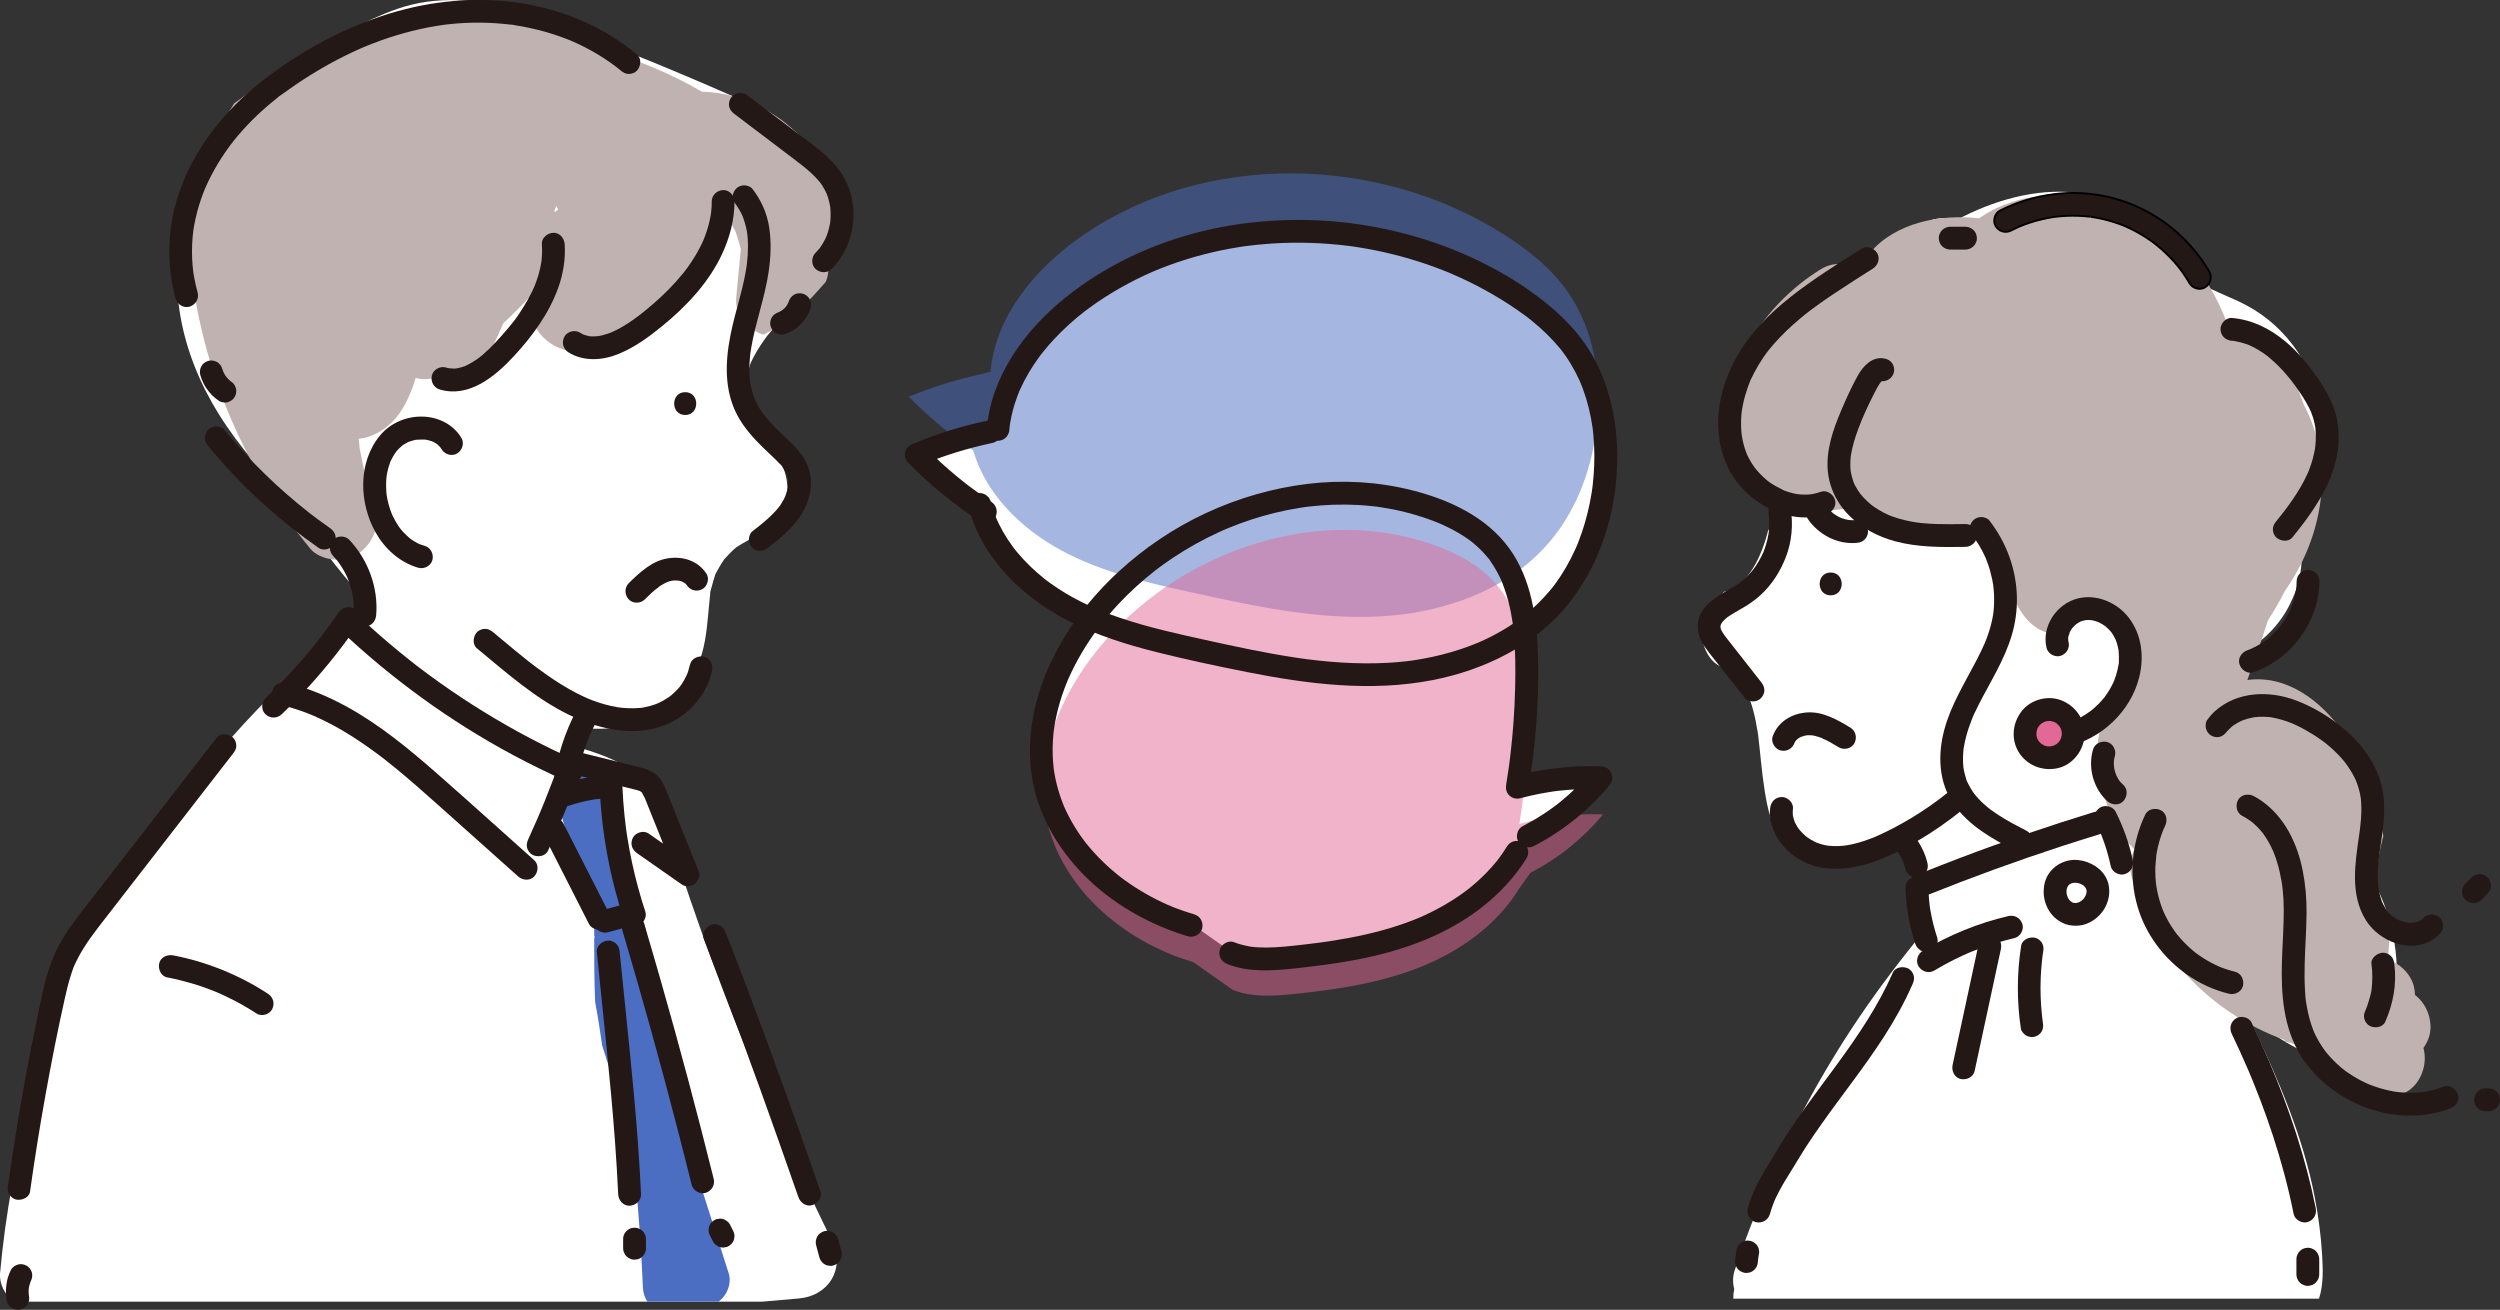 <?xml version="1.0" encoding="UTF-8"?>
<svg id="_レイヤー_2" data-name="レイヤー 2" xmlns="http://www.w3.org/2000/svg" viewBox="0 0 1313.92 688.38">
  <rect x="0" y="0" width="1313.92" height="688.38" fill="#333333" stroke="none"/>
  <defs>
    <style>
      .cls-1 {
        fill: #c0b2b0;
      }

      .cls-2, .cls-3 {
        fill: #231815;
      }

      .cls-4 {
        fill: #fff;
      }

      .cls-3 {
        stroke: #000;
        stroke-miterlimit: 10;
      }

      .cls-5 {
        fill: #e26896;
      }

      .cls-6 {
        fill: #4c6ec2;
      }

      .cls-7 {
        opacity: .5;
      }
    </style>
  </defs>
  <g id="_レイヤー_1-2" data-name="レイヤー 1">
    <g>
      <g>
        <g>
          <path class="cls-4" d="M1264.46,541.97c-2.22-2.24-5.45-4.94-7.38-7.77,0-.04.02-.08.03-.12.03.02.04,0,.01-.06,5.28-22.92,2.35-46.52-7.72-67.08-.6-7.12-1.21-14.24-1.81-21.36-1.17-13.82-1.95-28.2-6.94-41.28-5.27-13.83-14.16-26.18-27.63-33.05-11.76-5.99-25.26-7.47-37.47-2.9-.06-1.76-.13-3.51-.16-5.27-.12-6.2-.13-12.4.01-18.6.3-.14.6-.28.89-.41,11.24-5.02,21.16-14.63,26.75-25.61,2.75-5.41,4.96-11.13,5.93-17.13,1.44-8.88.68-16.74-.63-25.62.02.1-.23-1.83-.38-2.94-.07-1.11-.19-2.84-.19-2.75,0-.04.2-2.07.24-3.06.27-.96.58-2.16.58-2.14.07-.31.13-.57.18-.78.12-.22.26-.5.43-.86.51-1.05,1-2.11,1.5-3.16,1.92-4.07,3.83-8.2,5.35-12.44,7.73-21.52,2.84-47.84-10.77-65.93-7.73-10.28-17.35-17.98-29.03-23.4-4.73-2.2-9.57-4.13-14.26-6.4-2.32-1.12-4.6-2.31-6.8-3.65-.86-.53-1.69-1.11-2.53-1.67-.67-.59-1.33-1.19-1.96-1.82-.75-.75-1.42-1.58-2.17-2.33-.17-.18-.32-.32-.45-.45-.1-.15-.22-.32-.36-.52-1.53-2.19-3.04-4.4-4.54-6.61-3.9-5.76-7.93-11.72-12.99-16.54-10.7-10.21-24.04-15.23-38.5-16.95-21.68-2.58-44.42,4.11-63.53,14.37-5.2-1.78-11.1-1.34-16.65,1.42-29.19,14.52-57.75,32.7-81.9,54.71-13.06,11.9-22.76,26.9-24.14,44.84-1.34,17.43,7.21,35.12,20.87,45.68,3.26,2.52,6.73,4.59,10.33,6.23-2.47,3.41-4.94,6.83-7.41,10.24-3.28,13.2-10.65,29.74-23.36,32.27-2.88,3.98-5.76,7.97-8.65,11.95-5.89,8.14-2,23.21,7.17,27.36,1.78.81,3.41,1.78,5.12,2.71.16.09.3.16.43.22.04.03.07.06.1.1,1.39,1.34,2.71,2.7,4.05,4.09.07.07.13.13.19.2.06.11.14.24.22.38,1.51,2.54,3.99,5.5,4.83,8.43.12.52.25,1.05.37,1.38.66,1.87,1.24,3.77,1.75,5.68.97,3.64,1.68,7.35,2.27,11.08.08.51.15,1.01.23,1.52.04.3.09.78.18,1.46.19,1.85.41,3.7.61,5.55,1.04,9.78,1.94,19.64,3.92,29.29,1.91,9.35,5.84,18.53,13.57,24.5,9.38,7.24,21.23,8.51,32.33,4.54,9.29-3.32,18.17-8.16,27.08-12.37l1.05-.5c3.16,12.83,6.32,25.66,9.48,38.5.5,2.04,1.02,4.08,1.45,6.13.06.28.13,1.02.19,1.63,0,.24-.01.48-.02.72-.01.05-.02.1-.04.16-.42.67-.98,1.49-1.1,1.69-.1.17-.18.31-.26.45-.11.13-.24.28-.39.46-6.45,7.7-12.64,15.64-18.7,23.65-22.21,29.36-41.34,61.06-56.99,94.39-9.36,19.93-17.63,40.39-24.66,61.26-1.07,3.16-1.06,6.56-.24,9.8-.37,1.69-.53,3.4-.48,5.06h307.81c2.43-7.33,2.1-15.49,1.63-23.38-.59-9.84-1.92-19.7-3.75-29.39-6.06-32.01-19.13-62.27-33.14-91.62.71.12,1.43.22,2.18.29.82.08,1.63.18,2.44.26,6.78,5.23,14.06,9.83,21.77,13.65,2.57,1.27,5.26,2.05,7.93,2.35,6.02,7.69,13.43,14.19,22.4,18.66,9.01,4.48,19.47,3.05,25.8-5.15,6.05-7.83,5.5-19.12-1.56-26.26Z"/>
          <path class="cls-1" d="M1277.4,539.04c-.3-6.68-3.36-12.44-8.16-16.14-.07-3.13-.73-6.12-2.55-9.23-2.39-4.08-6.96-7.96-11.64-9.26.45-5.38.76-10.77.93-16.15-6.71-8.24-10.17-18.56-8.94-30.12.25-2.36,1.29-4.09,2.73-5.24.61-4.57,1.71-9.09,2.87-13.52-.38-2.04-.78-4.07-1.22-6.1-3.69-16.77-10.03-34.33-19.97-48.44-11.68-16.58-29.57-30.25-50.32-27.46,3.67-9.88,7.14-19.83,10.33-29.87.14-.45.29-.9.43-1.36,3.23-5,6.24-10.17,8.95-15.5,18.57-26.57,25.91-60.96,12.92-91.74-.92-2.17-1.94-4.28-3.04-6.35-5.15-15.94-14.56-30.39-31.77-33.97-1.46-.3-2.95-.45-4.44-.47-.45-.21-.89-.44-1.35-.65-1.85-5.69-4.01-11.31-6.59-16.85-13.05-27.98-38.64-52.09-69.93-56.94-19.25-2.98-39.31-.6-55.77,10.54-.24.16-.47.33-.7.5-20.2-2.25-43.88,2.05-57.54,18.35-2.25,2.69-4.08,5.51-5.54,8.43-6.12-3.46-13.74-3.97-20.19.03-14,8.68-25.73,20.15-34.73,33.95-2.62,4.03-5.11,8.43-7.16,13.03-2.43,4.13-4.51,8.42-6.18,12.82-6.66,17.56-2.29,37.66,11.1,50.8,12.19,11.96,29.82,17.76,46.71,15.67,2.16-.27,4.32-.63,6.48-1.06,3.06,2.9,6.33,5.57,9.78,8.01,2.26-.64,4.81-.21,7.07.99,3.71,1.95,10.92,2.29,16.24,2.46,6.61.21,13.23-.02,19.83.28,11.15.51,24.68,3.46,27.59,15.62.13,0,.25,0,.38,0,.52,16.82,9.67,39.57,28.32,39.37-2.89-3.6-3.1-9.86,2.15-12.83,11.27-6.4,23.16-2.78,29.04,8.69,5.19,10.12,5.32,22.76,2.78,33.59-.67,2.87-3.48,4.64-6.35,5.06-1.85,3.64-3.45,7.34-4.77,11.05-3.91,10.97-4.17,23.24.12,34.04.32,3.03.9,6.04,1.78,8.99,2.85,9.64,8.02,17.75,14.67,24.37-2.17,4.27-2.86,9.28-1.45,14.37,11.06,39.9,41.57,71.72,80.27,85.72.19.41.39.82.59,1.23,3.2-.24,6.1,1.69,7.91,4.53,7.56,11.86,19.04,22.11,32.59,26.49,7.54.64,15.26-.78,22.61-4.62,7.99-4.18,11.81-14.76,9.41-23.38,2.47-3.41,3.92-7.5,3.73-11.73Z"/>
        </g>
        <g>
          <path class="cls-2" d="M978.22,130.78c-12.73,8.09-25.55,16.1-37.39,25.47-11.05,8.74-21.24,19.07-28.15,31.45-6.7,11.98-10.77,26.12-9.42,39.91.68,6.98,2.46,13.77,5.87,19.94,2.91,5.26,6.93,10.07,11.62,13.83,10.95,8.79,25.73,13.44,39.44,8.65,2.96-1.03,5.24-4.15,4.19-7.38-.95-2.92-4.21-5.3-7.38-4.19-1.29.45-2.59.82-3.93,1.1-.55.11-1.11.16-1.65.29,1.76-.42.76-.1.27-.05-.44.05-.89.08-1.33.11-1.22.07-2.44.07-3.66,0-.66-.04-1.34-.18-1.99-.18.06,0,1.59.24.6.08-.44-.07-.88-.14-1.32-.22-1.21-.23-2.41-.52-3.59-.88-.65-.19-1.29-.41-1.92-.63-.32-.11-.64-.23-.95-.36-.21-.08-.42-.17-.63-.25.27.11.54.23.81.34-2.43-1.32-4.89-2.4-7.18-3.99-.47-.33-.94-.67-1.4-1.01-1.02-.75,1.1.9.12.09-.27-.22-.54-.44-.8-.66-1.06-.89-2.08-1.84-3.05-2.83-.89-.91-1.74-1.86-2.55-2.84-.22-.27-.42-.56-.65-.81,1.16,1.26.36.45.1.11-.44-.61-.87-1.22-1.28-1.85-.72-1.11-1.39-2.26-2-3.43-.26-.51-.52-1.03-.76-1.55-.14-.31-.26-.64-.42-.94.88,1.63.13.28-.04-.16-1.07-2.82-1.83-5.77-2.32-8.75-.03-.21-.04-1.03-.18-1.18.04.27.07.54.11.8-.03-.26-.06-.53-.09-.79-.07-.66-.13-1.32-.17-1.99-.11-1.66-.14-3.32-.09-4.99.04-1.54.15-3.07.32-4.59.02-.13.03-.27.05-.4.07-.53.06-.53,0,0-.02.13-.04.27-.05.4.04-.27.08-.53.12-.8.14-.93.3-1.86.49-2.78.61-3.05,1.45-6.06,2.48-9,.27-.77.55-1.54.85-2.3.15-.38.3-.76.46-1.14.4-1-.1.17-.13.3.15-.74.69-1.56,1.01-2.24.41-.86.83-1.72,1.27-2.57,1.44-2.78,3.05-5.47,4.82-8.06.85-1.25,1.72-2.51,2.68-3.68-1,1.23-.07.1.12-.13.27-.33.53-.67.81-1,.54-.66,1.09-1.31,1.65-1.96,4.37-5.06,9.24-9.66,14.38-13.93,1.43-1.18,2.86-2.38,4.35-3.49-1.28.94-.08.07.15-.11.4-.3.8-.61,1.2-.91.75-.56,1.49-1.11,2.25-1.66,3.01-2.2,6.08-4.32,9.18-6.4,6.87-4.61,13.87-9.03,20.85-13.46,2.65-1.68,3.95-5.42,2.15-8.21-1.71-2.65-5.38-3.95-8.21-2.15h0Z"/>
          <path class="cls-2" d="M989.53,188.3c-5.85-.7-10.45,4.3-13.03,8.92-2.62,4.69-4.93,9.58-7.09,14.5-4.48,10.19-8.92,20.98-8.94,32.3-.02,10.2,4.18,19.66,11.32,26.86,6.64,6.69,15.3,11.22,24.36,13.64,11.99,3.2,24.55,3.1,36.86,2.9,3.14-.05,6.15-2.72,6-6-.14-3.21-2.64-6.06-6-6-5,.08-10,.16-14.99,0-2.49-.08-4.98-.23-7.46-.46-.54-.05-1.08-.11-1.62-.17-.31-.03-.62-.07-.92-.11-.21-.03-1.21-.16-.36-.04.86.12-.14-.02-.35-.05-.23-.03-.46-.07-.69-.11-.76-.12-1.53-.25-2.29-.4-2.36-.44-4.7-1-6.99-1.7-.99-.3-1.97-.62-2.94-.98-.46-.17-.92-.35-1.38-.53-.42-.16-.71-.51.41.18-.26-.16-.57-.25-.85-.37-1.8-.81-3.56-1.73-5.25-2.76-.79-.48-1.57-.99-2.33-1.51-.41-.28-.8-.57-1.2-.86-.29-.21-.81-.71.33.27-.19-.16-.39-.3-.58-.46-1.52-1.23-2.95-2.56-4.27-4-.66-.71-1.24-1.48-1.88-2.21-.02-.03.76,1.03.39.49-.14-.2-.28-.39-.42-.58-.31-.44-.62-.89-.91-1.35-.48-.76-.94-1.54-1.36-2.33-.22-.42-.44-.85-.64-1.29-.1-.22-.2-.44-.3-.66-.31-.67.54,1.45.12.27-.71-1.99-1.27-3.97-1.63-6.06-.16-.95.16.16.03.24.03-.02-.06-.62-.07-.68-.06-.6-.09-1.21-.12-1.81-.04-1.21-.02-2.42.05-3.63.04-.61.09-1.21.15-1.82.02-.21.16-1.2.03-.34-.12.81,0,.04.02-.11.21-1.29.45-2.57.74-3.84,1.11-4.83,2.82-9.5,4.68-14.09.26-.65.49-1.34.81-1.96-.02.05-.42.98-.15.35.15-.36.31-.72.46-1.08.56-1.3,1.14-2.59,1.73-3.88,1.18-2.57,2.41-5.12,3.7-7.64.64-1.26,1.29-2.52,1.97-3.76.53-.97,1.2-1.83,1.75-2.78,0,0-.81.94-.37.5.21-.21.4-.46.61-.67.17-.17.35-.32.51-.49.79-.8-.8.46-.26.21.19-.09.41-.21.58-.34.55-.4-1.33.42-.37.18.96-.23-.57.09-.63.05.18.11.81.02,1.02.05,1.42.17,3.28-.79,4.24-1.76,1.04-1.04,1.82-2.75,1.76-4.24-.07-1.55-.58-3.16-1.76-4.24-1.25-1.15-2.57-1.56-4.24-1.76h0Z"/>
          <path class="cls-2" d="M1037.03,281.94c-1.02-1.31-.15-.19.04.07.24.32.48.65.71.98.39.55.76,1.1,1.13,1.66.88,1.34,1.71,2.72,2.48,4.13.71,1.29,1.36,2.61,1.97,3.96.14.3.45.78.49,1.1-.01-.11-.54-1.33-.14-.32.34.87.69,1.75,1,2.63.99,2.78,1.77,5.63,2.35,8.52.16.79.3,1.58.43,2.38.04.26.08.53.12.8.23,1.41-.15-1.42,0,0,.17,1.6.32,3.2.39,4.81.13,3.01.03,6.03-.3,9.03-.01.1-.13.99-.12,1,.04-.27.07-.53.11-.8-.04.27-.08.53-.12.8-.1.66-.22,1.32-.34,1.98-.31,1.64-.7,3.26-1.15,4.87-.43,1.54-.92,3.06-1.45,4.57-.24.68-.49,1.36-.76,2.04-.16.41-.32.81-.48,1.21-.11.27-.22.54-.33.81.33-.76.36-.84.1-.23-1.28,2.94-2.67,5.83-4.15,8.67-6.26,12.11-13.66,23.77-17.19,37.07-3.49,13.13-2.99,27.62,5.06,39.04,7.96,11.3,20.18,18.15,32.22,24.32,2.79,1.43,6.64.82,8.21-2.15,1.45-2.74.83-6.68-2.15-8.21-5.1-2.62-10.18-5.29-14.99-8.42-1.17-.76-2.32-1.55-3.45-2.37-.31-.22-.61-.45-.91-.67-1.09-.79,1.07.86.02.02-.59-.47-1.17-.94-1.74-1.42-2.12-1.8-4.1-3.75-5.88-5.89-.16-.2-.37-.59-.58-.71.16.21.32.42.49.64-.15-.19-.3-.39-.44-.59-.36-.49-.71-1-1.05-1.51-.82-1.23-1.56-2.52-2.21-3.84-.17-.34-.32-.68-.48-1.01-.44-.92.08.27.14.35-.45-.6-.65-1.69-.88-2.4-.5-1.54-.88-3.11-1.16-4.7-.05-.29-.22-.75-.17-1.04.03.25.07.51.1.76-.03-.28-.06-.56-.09-.83-.07-.7-.12-1.4-.15-2.1-.08-1.69-.05-3.39.06-5.07.05-.71.11-1.42.19-2.12.02-.14.03-.28.05-.42.09-.67.07-.57-.04.32-.03-.38.14-.9.2-1.27.28-1.64.63-3.26,1.04-4.87.81-3.18,1.85-6.29,3.06-9.34.16-.41.33-.81.49-1.21.41-1.01-.04.07-.1.23.26-.81.7-1.61,1.06-2.38.7-1.51,1.44-3.01,2.19-4.5,3.02-5.94,6.37-11.72,9.43-17.64,3.17-6.12,6.09-12.47,8.03-19.1,1.83-6.22,2.73-12.81,2.63-19.29-.23-14.88-5.41-29.1-14.53-40.8-.88-1.13-2.89-1.76-4.24-1.76-1.47,0-3.23.65-4.24,1.76-1.05,1.14-1.83,2.64-1.76,4.24.08,1.7.72,2.92,1.76,4.24h0Z"/>
          <path class="cls-2" d="M1024.95,131.17h8.05c1.54,0,3.15-.67,4.24-1.76.59-.54,1-1.19,1.24-1.93.38-.71.55-1.49.52-2.31-.07-1.55-.58-3.16-1.76-4.24-1.17-1.08-2.62-1.76-4.24-1.76h-8.05c-1.54,0-3.15.67-4.24,1.76-.59.54-1,1.19-1.24,1.93-.38.71-.55,1.49-.52,2.31.07,1.55.58,3.16,1.76,4.24,1.17,1.08,2.62,1.76,4.24,1.76h0Z"/>
          <path class="cls-3" d="M1057.15,121.07c.83-.43,1.67-.84,2.51-1.24.45-.21.91-.42,1.37-.63.2-.09.4-.17.59-.26.76-.35-1.37.55-.05.02,1.8-.73,3.61-1.4,5.45-2,3.75-1.22,7.6-2.14,11.49-2.78.5-.08.99-.15,1.49-.23.69-.11-.52.07-.53.07.21,0,.43-.05.64-.08,1.07-.13,2.14-.24,3.21-.32,1.93-.15,3.87-.23,5.81-.24,1.94-.01,3.87.05,5.81.19,1,.07,2,.16,3,.27.43.05.85.1,1.28.15.43.05.91.32-.32-.04.26.08.58.08.85.13,3.83.59,7.62,1.48,11.31,2.66,1.65.53,3.28,1.11,4.89,1.75.18.07,1.62.67.71.28-.91-.38.52.23.7.31.82.37,1.63.75,2.44,1.14,3.17,1.55,6.24,3.32,9.17,5.28.69.46,1.38.94,2.06,1.43.37.26.73.53,1.09.8.15.12.31.23.46.35.63.47-.07-.04-.3-.23,1.37,1.16,2.8,2.25,4.14,3.46,2.92,2.61,5.64,5.44,8.13,8.46.33.4.65.8.97,1.2.12.15.23.31.36.45-1-1.19-.34-.43-.12-.14.58.77,1.14,1.55,1.69,2.34,1.17,1.69,2.27,3.43,3.3,5.2,1.58,2.72,5.49,3.9,8.21,2.15,2.74-1.77,3.84-5.3,2.15-8.21-7.75-13.35-19.37-24.53-33.02-31.76-14.75-7.81-31.82-11.08-48.41-8.98-10.03,1.27-19.59,4.08-28.6,8.7-2.8,1.43-3.84,5.59-2.15,8.21,1.84,2.86,5.22,3.69,8.21,2.15h0Z"/>
          <path class="cls-2" d="M1173.06,179.09c.51.04,1.02.13,1.53.16.04,0-1.32-.21-.65-.08.25.05.5.08.75.12.99.17,1.98.39,2.95.64.91.24,1.81.51,2.69.81.41.14.82.29,1.23.45.18.07.35.14.52.2,1.25.48-1.27-.58-.05-.02,1.72.78,3.39,1.64,5.01,2.61.82.49,1.62,1.01,2.4,1.54.37.25.73.51,1.1.77.21.15.41.3.62.45.17.12,1.07.82.31.23-.71-.56.39.31.6.49.35.28.7.57,1.04.87.79.67,1.57,1.36,2.33,2.07,1.48,1.38,2.91,2.82,4.28,4.31,1.33,1.45,2.61,2.94,3.85,4.47.33.41.65.82.98,1.23.21.26.64.91-.22-.28.11.16.24.31.36.47.63.83,1.25,1.67,1.85,2.51,2.57,3.58,5.04,7.27,7.03,11.2.27.53.53,1.06.78,1.6.09.2.18.41.27.61.37.77-.39-1-.08-.2.43,1.11.84,2.21,1.19,3.35.32,1.06.59,2.13.81,3.21.1.5.2,1.01.28,1.52.03.18.02.49.1.65-.1-.8-.13-.96-.07-.5.03.22.05.44.07.66.22,2.2.27,4.41.16,6.62-.06,1.11-.18,2.21-.29,3.32-.07.69.06-.47.07-.49-.09.19-.1.65-.13.88-.11.66-.23,1.32-.36,1.97-.44,2.19-1.02,4.35-1.71,6.47-.35,1.06-.72,2.11-1.13,3.15-.11.28-.22.55-.33.83-.05.13-.34.84-.04.1.32-.78-.05.11-.14.3-.15.34-.3.67-.46,1.01-2.1,4.56-4.68,8.89-7.51,13.04-1.46,2.14-2.99,4.24-4.57,6.31-.13.18-.27.35-.41.53-.89,1.16.51-.65-.02.02-.41.52-.82,1.05-1.24,1.58-.83,1.05-1.66,2.08-2.5,3.12-1.04,1.28-1.76,2.54-1.76,4.24,0,1.47.65,3.23,1.76,4.24,2.19,2.01,6.37,2.6,8.49,0,12.62-15.56,25-33.39,24.3-54.38-.17-5.17-1.12-10.35-3.08-15.14-1.96-4.79-4.51-9.18-7.43-13.44-4.99-7.29-10.63-14.33-17.45-20.01-8.14-6.78-17.45-11.45-28.11-12.37-3.14-.27-6.14,2.95-6,6,.16,3.48,2.64,5.71,6,6h0Z"/>
          <path class="cls-2" d="M1207.04,305.5c-.01.85-.04,1.69-.11,2.53-.03.42-.07.84-.11,1.26-.02.18-.04.36-.06.54-.12,1.09.17-1.1.05-.34-.27,1.67-.59,3.32-1.03,4.95-.45,1.69-1.01,3.35-1.65,4.97-.07.17-.14.33-.2.5-.29.73.51-1.14.18-.43-.18.38-.34.77-.52,1.15-.36.76-.74,1.52-1.14,2.26-.83,1.54-1.75,3.04-2.75,4.48-.24.35-.49.69-.74,1.03-.14.19-.31.38-.43.58-.02.03.79-1,.38-.5-.57.71-1.14,1.41-1.74,2.09-1.12,1.27-2.3,2.48-3.55,3.61-.62.57-1.26,1.12-1.92,1.66-.18.15-.39.29-.56.45-.03.03,1.02-.77.5-.38-.39.29-.77.58-1.17.86-1.57,1.12-3.21,2.13-4.92,3.03-.85.45-1.72.87-2.6,1.26-.17.07-.33.14-.5.22,1.51-.7.62-.27.26-.12-.51.2-1.02.38-1.53.57-2.95,1.04-5.24,4.15-4.19,7.38.94,2.92,4.21,5.3,7.38,4.19,15.54-5.46,27.68-18.38,32.53-34.1,1.36-4.41,2.06-9.09,2.14-13.7.05-3.14-2.79-6.14-6-6-3.29.15-5.95,2.64-6,6h0Z"/>
          <path class="cls-2" d="M929.51,270.01c.03.2.04.51.11.72-.03-.09-.18-1.54-.07-.52.05.42.09.84.13,1.26.08.9.13,1.81.15,2.71.04,1.81-.04,3.62-.23,5.42-.02.2-.09.5-.08.72,0-.09.23-1.54.07-.52-.07.42-.13.83-.2,1.25-.16.89-.34,1.78-.55,2.66-.42,1.76-.95,3.5-1.57,5.2-.17.45-.35.9-.52,1.35-.39.98.56-1.27-.03.07-.37.83-.76,1.65-1.18,2.45-.83,1.61-1.76,3.17-2.77,4.68-.27.4-.55.8-.83,1.19-.14.19-1.02,1.36-.4.55.58-.76-.26.32-.43.53-.31.37-.62.74-.94,1.1-1.2,1.36-2.47,2.64-3.83,3.84-.36.32-.73.63-1.1.94-.18.15-1.32,1.06-.53.43.75-.59-.33.24-.56.39-.39.28-.79.55-1.19.82-1.44.95-2.95,1.79-4.45,2.65-3.33,1.89-6.58,3.85-9.53,6.31-2.91,2.43-5.47,5.78-6.31,9.54-1.13,5.03.32,9.95,3.25,14.1,3.33,4.73,7.12,9.18,10.69,13.72,3.49,4.44,6.97,8.88,10.46,13.32.88,1.12,2.89,1.76,4.24,1.76,1.47,0,3.23-.65,4.24-1.76,1.05-1.14,1.83-2.64,1.76-4.24-.08-1.69-.72-2.92-1.76-4.24-6.1-7.77-12.2-15.53-18.3-23.3-.12-.16-.26-.39-.41-.52.83.7.46.6.18.22-.29-.39-.58-.78-.86-1.18-.6-.86-1.11-1.74-1.6-2.66-.55-1.05.14.32.12.31-.05-.01-.27-.8-.26-.77-.11-.36-.11-.86-.28-1.18.41.85.08,1.01.1.46,0-.21-.01-.42,0-.63,0-.15.04-.32.02-.46-.07-.71-.31,1.51-.08.55.08-.34.15-.67.25-1,.06-.19.14-.37.19-.55.15-.56-.35.79-.32.76.2-.25.32-.63.49-.91.31-.52,1.24-1.43,0-.14.5-.52.94-1.1,1.47-1.61.27-.26.55-.51.83-.76.23-.2,1.34-1.09.54-.47-.84.65.27-.19.47-.33.37-.26.75-.52,1.13-.77.72-.48,1.46-.93,2.2-1.38,1.42-.85,2.87-1.66,4.31-2.48,3.44-1.97,6.69-4.25,9.62-6.93,5.88-5.38,10.19-12.18,13.1-19.56,3.3-8.37,4.06-17.46,2.64-26.3-.5-3.11-4.53-5.11-7.38-4.19-3.37,1.09-4.72,4.05-4.19,7.38h0Z"/>
          <path class="cls-2" d="M962.15,312.89c7.72,0,7.73-12,0-12s-7.73,12,0,12h0Z"/>
          <path class="cls-2" d="M930.33,424.89c-1.53,15.32,12.52,28.67,26.79,31.07,17.76,3,35.1-5.11,50.15-13.72,8.36-4.78,16.25-10.3,23.75-16.34,2.45-1.98,2.21-6.45,0-8.49-2.61-2.39-5.87-2.11-8.49,0-.7.57-1.41,1.13-2.12,1.69-.9.71.7-.53-.21.17-.48.36-.96.73-1.44,1.09-1.51,1.13-3.03,2.23-4.58,3.31-3.15,2.2-6.37,4.29-9.66,6.27s-6.64,3.85-10.06,5.61c-1.74.9-3.5,1.76-5.27,2.6-.83.39-1.66.77-2.49,1.14-.42.19-.84.37-1.26.55-.63.28.35-.14.38-.16-.24.16-.58.24-.85.35-3.61,1.46-7.31,2.72-11.1,3.59-.96.22-1.92.42-2.89.59-.24.04-1.19.05-1.34.21.01-.02,1.18-.14.48-.06-.3.03-.6.07-.89.1-1.86.19-3.73.27-5.6.21-.98-.03-1.94-.14-2.91-.21-.69-.05.44.05.48.07-.13-.09-.51-.08-.67-.1-.49-.08-.98-.17-1.46-.27-1.53-.32-3-.79-4.46-1.34-1.02-.39,1.09.51.1.04-.33-.16-.66-.31-.98-.47-.7-.35-1.39-.73-2.06-1.13-.62-.37-1.23-.77-1.82-1.19-.19-.13-1.17-.87-.41-.28.78.6-.44-.38-.65-.56-1.27-1.1-2.38-2.31-3.46-3.59-.42-.49.42.55.4.52-.11-.2-.28-.38-.41-.57-.27-.38-.53-.77-.77-1.17-.43-.69-.82-1.4-1.17-2.13-.07-.16-.14-.32-.22-.47-.34-.67.45,1.19.2.48-.13-.38-.28-.75-.41-1.13-.25-.76-.45-1.54-.61-2.32-.03-.17-.06-.34-.09-.51-.15-.74.14,1.47.05.4-.03-.4-.07-.81-.08-1.21-.03-.88,0-1.76.1-2.63.31-3.13-2.98-6.14-6-6-3.52.16-5.66,2.64-6,6h0Z"/>
          <path class="cls-2" d="M1087.13,337.32c-.05-.22-.09-.45-.15-.67-.13-.54.17-.66.06.59.03-.38-.07-.79-.07-1.17,0-.39,0-.78.03-1.17.01-.21.07-.45.06-.66.01,1.55-.13.97-.02.44.16-.76.66-1.66.72-2.41,0,.1-.65,1.37-.21.5.1-.2.19-.41.3-.61.21-.4.43-.8.67-1.18.24-.38.56-.74.77-1.13-.05.09-.94,1.14-.3.4.11-.13.22-.26.34-.39.61-.69,1.29-1.3,1.98-1.92.56-.51-1.02.73-.4.3.19-.13.37-.27.56-.4.33-.23.67-.44,1.02-.64.4-.23.81-.43,1.22-.64.17-.09.76-.33-.09.02-.95.4.02,0,.24-.07.82-.28,1.65-.46,2.49-.64.75-.15-1.31.12-.52.07.18-.01.36-.03.55-.05.54-.04,1.09-.05,1.64-.03.49.01.96.07,1.45.1.66.04-.74-.11-.7-.1.22.07.49.08.71.13.95.19,1.89.44,2.8.77.05.02.59.27.68.25-.08.02-1.37-.62-.42-.18.39.18.77.36,1.15.56.87.46,1.71.97,2.51,1.54,1.19.84-.87-.75.26.18.33.28.66.56.98.85.73.67,1.41,1.39,2.05,2.14.06.07.35.52.47.57-.1-.05-.84-1.17-.27-.33.24.36.49.71.72,1.07.56.89,1,1.82,1.49,2.75.38.73-.4-1.05-.11-.28.1.26.2.52.3.78.17.46.32.92.47,1.39.33,1.07.59,2.15.78,3.25,0,.04.18.73.14.83.03-.05-.16-1.52-.05-.35.05.49.1.98.13,1.47.07,1.12.09,2.25.05,3.37-.03.9.1,2.34-.25,3.17.05-.11.23-1.45.04-.33-.05.28-.09.56-.14.84-.1.56-.21,1.11-.34,1.66-.46,2.01-1.07,3.98-1.83,5.89-.54,1.37.41-.89-.03.08-.2.44-.4.88-.61,1.32-.42.87-.87,1.73-1.35,2.57-.93,1.64-1.99,3.18-3.09,4.7-.46.63.76-.95.27-.35-.11.14-.23.28-.34.43-.31.38-.62.75-.93,1.11-.63.73-1.29,1.45-1.97,2.14-.77.78-1.56,1.53-2.38,2.25-.36.32-.73.64-1.11.95-.19.15-.38.3-.56.46-.82.68.8-.59.21-.16-1.71,1.26-3.47,2.44-5.33,3.47-.9.5-1.82.97-2.75,1.41-.39.18-2.14.83-.39.2-.45.17-.9.36-1.35.53-2.05.76-4.14,1.36-6.28,1.81-3.08.64-5.15,4.43-4.19,7.38,1.05,3.25,4.08,4.88,7.38,4.19,18.01-3.76,33.55-18.46,38.01-36.36,2.7-10.83,1.38-22.56-5.6-31.5-6.12-7.85-16.84-12.43-26.68-9.95-11.15,2.81-19.09,14.62-16.42,25.96.72,3.06,4.38,5.16,7.38,4.19,3.19-1.03,4.96-4.1,4.19-7.38h0Z"/>
          <path class="cls-2" d="M1170.37,384.45s-.79.96-.36.47c.13-.14.24-.29.36-.43.24-.28.5-.56.75-.83.56-.59,1.14-1.15,1.76-1.67.14-.12.29-.24.43-.36.76-.66-.23.18-.34.24.32-.19.6-.45.91-.66.67-.46,1.36-.89,2.06-1.29.65-.37,1.32-.71,2-1.03.16-.08.36-.14.51-.23.02-.01-1.18.47-.57.24.41-.16.82-.32,1.24-.47,1.55-.56,3.14-.99,4.76-1.31.37-.07.75-.13,1.12-.2,1.12-.2-1.22.12-.09,0,.82-.09,1.64-.16,2.46-.2,1.68-.08,3.37-.02,5.04.13.29.03.58.06.88.09.16.02.92.11.08,0-.88-.11.5.09.72.13.94.16,1.87.36,2.8.58,1.79.43,3.55.96,5.29,1.57.91.32,1.8.67,2.69,1.03,1.08.43-.86-.39.2.09.47.21.95.42,1.42.64,1.68.78,3.33,1.63,4.95,2.53,2.96,1.65,5.84,3.45,8.59,5.43.63.45,1.25.92,1.87,1.38.53.39-.46-.36-.45-.35.14.13.31.24.46.36.35.28.71.56,1.06.85,1.29,1.06,2.55,2.17,3.77,3.32,1.16,1.1,2.29,2.24,3.37,3.43.52.57,1.02,1.14,1.51,1.73.29.34.57.68.85,1.03.12.15.24.3.36.45.5.61-.7-.95-.24-.31,1.86,2.55,3.57,5.17,4.97,8.02.19.39.38.79.56,1.19.08.17.15.34.23.52.28.6-.25-.6-.24-.57.26.77.6,1.52.87,2.29.52,1.49.95,3.01,1.29,4.55.21.95.37,1.9.52,2.86.11.72-.05-.4-.06-.42.08.09.06.58.08.71.06.55.1,1.1.14,1.65.13,1.97.14,3.95.07,5.93-.08,2.07-.24,4.13-.47,6.19-.1.96-.22,1.91-.34,2.86-.03.24-.05.48-.09.72,0-.05.15-1.1.05-.4-.08.56-.16,1.11-.23,1.67-2.14,14.91-4.99,31.6,3.59,45.17,6.92,10.95,22.97,17.48,34.78,10.23,1.44-.88,2.8-1.97,3.97-3.17,2.19-2.25,2.41-6.27,0-8.49-2.37-2.17-6.15-2.41-8.49,0-.43.45-.97.82-1.38,1.27-.03.03,1.11-.76.6-.48-.13.07-.25.18-.38.26-.34.22-.68.43-1.04.62-.25.14-.58.23-.81.4-.06.04,1.32-.5.74-.31-.14.05-.28.11-.42.16-.61.22-1.24.4-1.88.54-.3.07-.6.1-.89.17-.65.16.97-.16.84-.11-.11.05-.33.04-.46.05-.72.05-1.43.08-2.15.06-.31,0-.62-.03-.93-.05-.26-.02-1.4-.16-.29-.01,1.1.15-.04-.02-.29-.07-.36-.07-.73-.15-1.09-.23-.62-.15-1.24-.33-1.85-.53-.31-.1-.61-.22-.91-.33-.4-.14-.87-.5.53.24-.19-.1-.4-.17-.59-.26-1.23-.57-2.4-1.24-3.51-2.02-.2-.14-1.12-.83-.31-.2.81.63-.09-.09-.27-.24-.57-.49-1.12-1.01-1.63-1.56-.22-.23-.43-.47-.64-.72-.16-.18-.88-1.08-.23-.26.65.82-.07-.14-.21-.34-.27-.39-.52-.79-.76-1.2-.42-.69-.8-1.4-1.15-2.12-.17-.35-.29-.77-.51-1.09.65.97.31.77.14.32-.09-.25-.19-.5-.28-.75-.57-1.57-1.02-3.19-1.37-4.83-.17-.79-.29-1.59-.43-2.39-.12-.68.1.6.08.59-.05-.04-.1-.82-.09-.81-.05-.48-.09-.95-.13-1.43-.13-1.71-.18-3.43-.16-5.15.04-3.53.38-7.03.81-10.53.09-.7-.05.36-.06.41.03-.24.07-.48.1-.71.07-.48.13-.95.2-1.43.16-1.11.32-2.22.49-3.33.35-2.36.68-4.72.99-7.08,1.07-8.22,1.41-16.6-.7-24.7-1.83-7.03-5.39-13.35-9.82-19.05-4.27-5.5-9.49-10.1-15.11-14.19-6.07-4.42-12.72-8.04-19.73-10.73-14.16-5.43-31.17-4.89-42.87,5.69-1.51,1.36-2.74,2.92-3.97,4.52-.88,1.15-.97,3.31-.6,4.62.38,1.39,1.46,2.9,2.76,3.59,1.39.74,3.08,1.1,4.62.6,1.59-.51,2.58-1.45,3.59-2.76h0Z"/>
          <path class="cls-2" d="M1304.2,472.9c1.07-1.08,2.14-2.15,3.21-3.23.59-.54,1-1.19,1.24-1.93.38-.72.55-1.49.52-2.31.03-.83-.14-1.6-.52-2.31-.24-.74-.66-1.39-1.24-1.93-.4-.31-.81-.63-1.21-.94-.94-.54-1.95-.82-3.03-.82-.53.07-1.06.14-1.6.21-1.02.29-1.9.8-2.65,1.54-1.07,1.08-2.14,2.15-3.21,3.23-.59.54-1,1.19-1.24,1.93-.38.72-.55,1.49-.52,2.31-.03.83.14,1.6.52,2.31.24.74.66,1.39,1.24,1.93.4.31.81.63,1.21.94.94.54,1.95.82,3.03.82.53-.07,1.06-.14,1.6-.21,1.02-.29,1.9-.8,2.65-1.54h0Z"/>
          <path class="cls-2" d="M1178.4,428.77c1.51.79,2.97,1.67,4.35,2.66.22.16,1.27.95.47.33-.8-.62.23.19.44.36.68.57,1.34,1.16,1.98,1.77,1.16,1.11,2.25,2.29,3.26,3.53.14.17.27.35.42.52.41.49-.46-.61-.43-.56.23.37.54.72.79,1.07.49.68.95,1.38,1.4,2.08.91,1.43,1.73,2.9,2.49,4.42.36.71.7,1.43,1.02,2.16.07.16.14.31.21.47.4.9-.17-.4-.2-.48.15.43.35.85.52,1.28,1.27,3.27,2.27,6.64,3.05,10.05.39,1.73.73,3.48,1.02,5.23.07.41.13.82.19,1.23.03.18.05.35.08.53.15,1.01-.06-.45-.07-.54.1.88.22,1.77.31,2.65.37,3.5.55,7.02.56,10.55.04,9.04-.67,18.06-.95,27.09-.53,17.12.71,35.21,10.15,50.05,7.74,12.17,19.43,21.1,32.75,26.41,12.78,5.09,27.42,6.23,40.72,2.55,1.59-.44,3.16-.96,4.7-1.55,2.93-1.11,5.25-4.1,4.19-7.38-.92-2.85-4.24-5.38-7.38-4.19-3.03,1.15-6.15,2.03-9.34,2.6-.38.07-.75.13-1.13.19-.28.05-1.59.23-.5.08,1.14-.15-.24.02-.5.05-.43.05-.87.09-1.3.13-1.63.14-3.27.21-4.91.21-1.58,0-3.17-.06-4.75-.19-.76-.06-1.53-.14-2.29-.23-1.44-.16,1.16.18.13.02-.49-.07-.98-.15-1.46-.23-3.2-.54-6.35-1.33-9.43-2.35-1.52-.5-3-1.08-4.49-1.67-.6-.24.74.32.67.28-.19-.1-.41-.18-.61-.26-.35-.16-.7-.32-1.05-.48-.75-.35-1.49-.71-2.23-1.09-2.89-1.48-5.67-3.17-8.3-5.07-.31-.22-.62-.45-.93-.68-.17-.13-.35-.28-.52-.4-.06-.04,1.06.84.56.43-.63-.52-1.28-1.03-1.91-1.56-1.25-1.07-2.46-2.18-3.61-3.35-1.12-1.12-2.19-2.29-3.21-3.5-.25-.29-.49-.59-.73-.88-.28-.34-1.13-1.62-.07-.07-.46-.67-.98-1.31-1.45-1.98-1.84-2.65-3.45-5.46-4.79-8.4-.1-.22-.65-1.5-.23-.49.42,1-.12-.31-.2-.51-.37-.94-.71-1.9-1.03-2.86-.69-2.07-1.27-4.18-1.75-6.31-.25-1.1-.47-2.2-.67-3.31-.09-.52-.18-1.04-.26-1.55-.04-.22-.07-.45-.1-.67-.12-.78-.14-.7,0,.03-.4-2.13-.48-4.37-.62-6.52-.28-4.48-.29-8.98-.18-13.47.22-9.06.93-18.09,1-27.15.06-7.43-.57-14.89-2.01-22.19-2.81-14.28-9.45-28.15-21.59-36.71-1.35-.95-2.76-1.8-4.22-2.56-2.78-1.45-6.65-.8-8.21,2.15-1.46,2.76-.82,6.66,2.15,8.21h0Z"/>
          <path class="cls-2" d="M1127.53,428.01c-7.18,14.96-8.79,32.33-4.15,48.31,4.26,14.67,13.67,27.19,26.1,35.96,6.59,4.65,14.16,8.08,21.98,10,3.04.75,6.65-.97,7.38-4.19.71-3.1-.93-6.58-4.19-7.38-1.58-.39-3.15-.83-4.69-1.35-.71-.24-1.42-.49-2.12-.75-.35-.13-.7-.27-1.05-.41-.13-.05-.53-.27-.7-.28.23.01,1.16.5.4.17-2.92-1.29-5.75-2.78-8.45-4.49-1.37-.87-2.71-1.8-4.02-2.78-.15-.11-.3-.23-.45-.34-.02-.02.98.78.47.36-.34-.28-.69-.55-1.02-.83-.63-.52-1.25-1.05-1.85-1.59-2.43-2.17-4.69-4.53-6.75-7.05-.24-.29-.47-.59-.7-.88-.41-.51.38.49.36.47-.1-.15-.23-.3-.34-.45-.49-.65-.96-1.31-1.42-1.98-.92-1.34-1.79-2.72-2.59-4.13-.82-1.43-1.57-2.89-2.26-4.38-.18-.38-.35-.77-.52-1.16-.44-.99.44,1.09-.13-.32-.34-.85-.66-1.71-.96-2.57-1.19-3.46-2.07-7.03-2.62-10.66-.03-.21-.06-.42-.09-.63-.1-.69.07.55.07.55.02-.4-.1-.86-.14-1.26-.09-.91-.17-1.82-.22-2.74-.11-1.83-.14-3.66-.08-5.5.06-2.04.44-4.08.47-6.11,0,0-.18,1.23-.07.55.05-.28.08-.56.13-.84.09-.56.18-1.11.29-1.67.18-.97.39-1.93.61-2.89.47-1.99,1.04-3.95,1.71-5.88.35-1,.74-1.98,1.12-2.96.25-.63-.19.45-.2.46.15-.22.23-.53.34-.77.23-.51.47-1.02.72-1.53,1.36-2.82.87-6.61-2.15-8.21-2.68-1.42-6.76-.87-8.21,2.15h0Z"/>
          <path class="cls-2" d="M1306.3,584.04h1.61c.83.03,1.6-.14,2.31-.52.74-.24,1.39-.66,1.93-1.24.59-.54,1-1.19,1.24-1.93.38-.72.55-1.49.52-2.31-.07-.53-.14-1.06-.21-1.6-.29-1.02-.8-1.9-1.54-2.65-.4-.31-.81-.63-1.21-.94-.94-.54-1.95-.82-3.03-.82h-1.61c-.83-.03-1.6.14-2.31.52-.74.24-1.39.66-1.93,1.24-.59.54-1,1.19-1.24,1.93-.38.72-.55,1.49-.52,2.31.07.53.14,1.06.21,1.59.29,1.02.8,1.9,1.54,2.65.4.31.81.63,1.21.94.94.54,1.95.82,3.03.82h0Z"/>
          <path class="cls-2" d="M1246.37,506.71c.29,2.23.45,4.48.45,6.73,0,1.2-.05,2.4-.13,3.6-.03.45-.07.9-.12,1.35-.04.36-.1,2.35-.06.64-.06,2.15-.82,4.55-1.41,6.6-.29,1.01-.61,2.01-.96,3-.2.57-.41,1.13-.63,1.69-.11.28-.22.56-.34.83.31-.74.34-.81.07-.19-.68,1.53-1.07,2.95-.6,4.62.38,1.39,1.46,2.9,2.76,3.59,2.61,1.38,6.85.91,8.21-2.15,4.21-9.51,6.11-19.94,4.76-30.31-.22-1.66-.53-3.01-1.76-4.24-1.04-1.04-2.75-1.82-4.24-1.76-2.9.13-6.44,2.67-6,6h0Z"/>
          <path class="cls-2" d="M996.55,446.6c.28.34.56.68.83,1.03-.31-.4-.63-.81-.94-1.21,1.61,2.1,2.95,4.39,3.98,6.83-.2-.48-.4-.96-.6-1.43.68,1.63,1.22,3.3,1.63,5.02.34,1.43,1.51,2.85,2.76,3.59,1.29.75,3.18,1.07,4.62.6,3.19-1.03,4.96-4.1,4.19-7.38-1.35-5.78-4.19-11-7.98-15.53-.94-1.12-2.84-1.76-4.24-1.76-1.47,0-3.23.65-4.24,1.76-1.05,1.14-1.83,2.64-1.76,4.24.07.53.14,1.06.21,1.6.29,1.02.8,1.9,1.54,2.65h0Z"/>
          <path class="cls-2" d="M1013.48,470.23c23.09-9.27,46.48-17.79,70.14-25.51,6.7-2.19,13.43-4.31,20.17-6.37,3-.92,5.21-4.24,4.19-7.38-.98-3.02-4.17-5.17-7.38-4.19-23.79,7.28-47.35,15.34-70.6,24.18-6.59,2.51-13.16,5.07-19.7,7.7-1.51.6-2.74,1.3-3.59,2.76-.75,1.29-1.07,3.18-.6,4.62.91,2.81,4.26,5.44,7.38,4.19h0Z"/>
          <path class="cls-2" d="M1001.48,466.5c.26,9.97,1.94,19.94,5.08,29.42.98,2.97,4.19,5.22,7.38,4.19,2.96-.96,5.25-4.19,4.19-7.38-1.46-4.41-2.62-8.92-3.43-13.5-.21-1.16-.44-2.33-.55-3.5.16,1.58,0-.03-.03-.28-.07-.63-.14-1.25-.2-1.88-.23-2.35-.37-4.71-.43-7.07-.08-3.13-2.7-6.15-6-6-3.18.14-6.09,2.64-6,6h0Z"/>
          <path class="cls-2" d="M1101.55,432.67c.91,1.81,1.91,3.67,2.6,5.57-.56-1.57.12.3.24.6.16.41.32.82.48,1.23.4,1.02.77,2.06,1.13,3.09,1.37,3.94,2.47,7.97,3.33,12.06.65,3.08,4.43,5.15,7.38,4.19,3.25-1.05,4.88-4.08,4.19-7.38-1.85-8.83-4.94-17.36-8.99-25.42-1.41-2.81-5.6-3.83-8.21-2.15-2.87,1.85-3.66,5.2-2.15,8.21h0Z"/>
          <path class="cls-2" d="M1099.95,394.15c-2.65,9.43.28,20.23,7.53,26.88,2.31,2.12,6.23,2.46,8.49,0,2.12-2.31,2.47-6.22,0-8.49-.46-.42-.9-.86-1.32-1.32-.17-.19-.34-.39-.51-.58-.63-.74.02.11.26.36-.78-.82-1.38-2.03-1.89-3.03-.12-.23-.23-.46-.34-.7-.24-.52-.28-1.24.11.29-.14-.54-.4-1.07-.57-1.61-.35-1.14-.6-2.31-.77-3.49.07.53.14,1.06.21,1.59-.24-1.86-.24-3.72,0-5.58-.07.53-.14,1.06-.21,1.59.14-.93.33-1.83.58-2.74.85-3.02-1.04-6.66-4.19-7.38-3.19-.73-6.47.96-7.38,4.19h0Z"/>
          <path class="cls-2" d="M1089.12,474.24c-.22-.08-.43-.15-.64-.24.48.2.96.4,1.43.6-.63-.27-1.19-.61-1.76-.97-.63-.39.67.53.68.54-.11-.14-.29-.24-.42-.36-.25-.22-.49-.45-.72-.7-.2-.22-.38-.45-.58-.67,1.36,1.53.54.7.22.22-.39-.6-.71-1.24-1-1.89.2.48.4.96.6,1.43-.47-1.12-.78-2.29-.95-3.49.07.53.14,1.06.21,1.6-.14-1.13-.15-2.25-.01-3.37-.07.53-.14,1.06-.21,1.59.15-1.04.41-2.03.82-3-.2.48-.4.96-.6,1.43.24-.54.52-1.07.84-1.56.74-1.12-.9,1.02-.27.32.18-.2.35-.4.54-.58.19-.19.39-.36.59-.54.7-.63-1.44,1.01-.31.27.5-.33,1.02-.6,1.56-.84-.48.2-.96.4-1.43.6.9-.37,1.82-.62,2.78-.77-.53.07-1.06.14-1.6.21,1.2-.16,2.4-.15,3.59,0-.53-.07-1.06-.14-1.6-.21,1.13.17,2.22.47,3.28.9-.48-.2-.96-.4-1.43-.6.62.27,1.23.57,1.81.92.3.18.61.49.93.63,0,0-1.24-1.02-.69-.52.14.12.28.24.42.37.24.23.48.46.7.71.85.95-.76-1.14-.18-.26.39.6.74,1.2,1.02,1.85-.2-.48-.4-.96-.6-1.43.31.77.52,1.56.64,2.39-.07-.53-.14-1.06-.21-1.59.1.86.1,1.71,0,2.56.07-.53.14-1.06.21-1.59-.14,1.03-.41,2.02-.8,2.98.2-.48.4-.96.6-1.43-.31.72-.67,1.41-1.1,2.07-.1.15-.2.29-.3.43-.52.77.84-1.01.38-.48-.26.3-.51.6-.79.88-.24.25-.5.49-.76.72-.16.14-.89.72,0,.03.83-.64.28-.21.08-.08-.69.46-1.39.87-2.15,1.2.48-.2.96-.4,1.43-.6-.88.37-1.77.63-2.71.78.53-.07,1.06-.14,1.59-.21-.86.12-1.71.13-2.58.04.53.07,1.06.14,1.59.21-.17-.02-.35-.05-.52-.08-1.64-.27-3.14-.26-4.62.6-1.24.73-2.43,2.16-2.76,3.59-.35,1.54-.27,3.26.6,4.62.8,1.23,2.07,2.51,3.59,2.76,2.35.39,4.33.43,6.67-.02,1.71-.33,3.41-1.04,4.92-1.9,3.03-1.72,5.73-4.47,7.34-7.56,1.91-3.69,2.56-7.67,1.74-11.75-.62-3.08-2.52-6.17-4.89-8.21-4.84-4.16-11.91-6.12-18.1-4-3.57,1.23-6.48,3.41-8.57,6.56-1.75,2.64-2.57,6.02-2.58,9.16-.02,3.45.95,7.08,2.77,10.03,2.14,3.47,5.24,5.93,9.08,7.27,2.97,1.03,6.69-1.18,7.38-4.19.76-3.35-1.01-6.27-4.19-7.38h0Z"/>
          <path class="cls-2" d="M1016.57,510.1c3.34-2.01,6.75-3.89,10.24-5.64,1.74-.87,3.5-1.71,5.28-2.52.89-.4,1.78-.8,2.67-1.18.21-.09.41-.18.62-.27-.74.31-.81.34-.19.08.42-.17.83-.34,1.25-.51,7.23-2.92,14.68-5.26,22.27-7.03,3.06-.71,5.16-4.38,4.19-7.38-1.03-3.19-4.1-4.95-7.38-4.19-15.81,3.69-31.09,9.91-45,18.27-2.69,1.62-3.92,5.46-2.15,8.21,1.74,2.7,5.33,3.88,8.21,2.15h0Z"/>
          <path class="cls-2" d="M912.76,656.39c-.36,2.2-.66,4.42-.9,6.64-.03.83.14,1.6.52,2.31.24.74.66,1.39,1.24,1.93.54.59,1.19,1,1.93,1.24.72.38,1.49.55,2.31.52.53-.07,1.06-.14,1.6-.21,1.02-.29,1.9-.8,2.65-1.54.31-.4.63-.81.94-1.21.54-.94.82-1.95.82-3.03.09-.79.18-1.59.29-2.38-.07.53-.14,1.06-.21,1.59.12-.89.25-1.78.4-2.67.25-.8.29-1.6.11-2.39-.04-.8-.27-1.54-.71-2.23-.38-.7-.89-1.26-1.55-1.68-.58-.53-1.26-.89-2.04-1.07-.53-.07-1.06-.14-1.59-.21-1.08,0-2.09.28-3.03.82-.4.31-.81.63-1.21.94-.74.75-1.26,1.63-1.54,2.65h0Z"/>
          <path class="cls-2" d="M994.79,511.22c-7.57,17.29-18.17,32.94-29.27,48.12-5.57,7.62-11.26,15.15-16.76,22.83-2.82,3.94-5.59,7.91-8.27,11.94-2.66,4-5.06,8.15-7.61,12.22-5.69,9.1-11.34,18.18-14.27,28.61-.85,3.02,1.04,6.66,4.19,7.38,3.18.73,6.47-.96,7.38-4.19.65-2.3,1.45-4.53,2.31-6.76.3-.78-.45,1.03-.12.27.11-.26.22-.51.34-.77.2-.44.4-.89.61-1.33.53-1.12,1.08-2.23,1.66-3.33,2.08-3.95,4.45-7.74,6.82-11.52,2.48-3.95,4.8-8.02,7.35-11.93,2.65-4.07,5.4-8.08,8.21-12.05,10.81-15.28,22.52-29.92,32.67-45.66,5.72-8.88,10.9-18.1,15.14-27.78.67-1.53,1.07-2.94.6-4.62-.38-1.39-1.46-2.9-2.76-3.59-2.6-1.37-6.87-.92-8.21,2.15h0Z"/>
          <path class="cls-2" d="M1040.05,495.5c-3.58,16.62-7.15,33.24-10.73,49.85-1.03,4.78-2.06,9.57-3.09,14.35-.66,3.06.91,6.63,4.19,7.38,3.02.69,6.67-.91,7.38-4.19,3.58-16.62,7.15-33.24,10.73-49.85,1.03-4.78,2.06-9.57,3.09-14.35.66-3.06-.91-6.63-4.19-7.38-3.02-.69-6.67.91-7.38,4.19h0Z"/>
          <path class="cls-2" d="M1062.26,497.06c-2.27,14.53-2.32,29.04-.16,43.58.21,1.38,1.61,2.91,2.76,3.59,1.29.75,3.18,1.07,4.62.6,1.45-.47,2.85-1.37,3.59-2.76.8-1.52.86-2.93.6-4.62-.06-.4-.11-.8-.17-1.19-.12-.76.14,1.1-.01-.08-.1-.8-.2-1.6-.28-2.4-.18-1.68-.33-3.36-.45-5.05-.23-3.29-.34-6.59-.33-9.89.01-3.22.14-6.44.39-9.64.13-1.68.29-3.37.48-5.05.05-.4.09-.8.14-1.2.02-.18.21-1.53.08-.64-.13.9.07-.46.09-.64.07-.48.14-.95.22-1.43.26-1.65.27-3.13-.6-4.62-.73-1.24-2.16-2.43-3.59-2.76-2.87-.65-6.86.87-7.38,4.19h0Z"/>
          <path class="cls-2" d="M1172.99,543.47c2.84,5.92,5.57,11.9,8.17,17.92.3.7.61,1.41.91,2.11.1.24.72,1.68.11.26.12.28.24.57.36.85.65,1.56,1.3,3.12,1.93,4.69,1.24,3.07,2.46,6.15,3.63,9.24,4.7,12.36,8.83,24.95,12.26,37.72,1.94,7.21,3.65,14.48,5.12,21.8.62,3.08,4.45,5.14,7.38,4.19,3.27-1.06,4.86-4.08,4.19-7.38-5.34-26.49-13.89-52.16-24.45-77-2.93-6.89-6.02-13.71-9.26-20.46-1.36-2.84-5.64-3.81-8.21-2.15-2.91,1.88-3.61,5.17-2.15,8.21h0Z"/>
          <path class="cls-2" d="M1206.92,661.77v8.05c0,1.54.67,3.15,1.76,4.24.54.59,1.19,1,1.93,1.24.72.38,1.49.55,2.31.52,1.55-.07,3.16-.58,4.24-1.76,1.08-1.17,1.76-2.62,1.76-4.24v-8.05c0-1.54-.67-3.15-1.76-4.24-.54-.59-1.19-1-1.93-1.24-.72-.38-1.49-.55-2.31-.52-1.55.07-3.16.58-4.24,1.76-1.08,1.17-1.76,2.62-1.76,4.24h0Z"/>
          <path class="cls-2" d="M943.24,390.24c.41-1.14-.69,1.25-.1.2.16-.29.3-.58.48-.86.13-.22.75-.95.09-.2-.71.81.11-.11.26-.27.4-.43.94-.78,1.32-1.22-.23.18-.46.36-.69.54.18-.13.36-.25.55-.37.23-.15.47-.29.72-.43.24-.14.49-.27.74-.39.2-.1.41-.19.61-.28-.27.12-.54.23-.81.35.65-.12,1.3-.45,1.95-.61.55-.14,1.13-.18,1.68-.33-1.68.45-.76.1-.23.07.34-.02.68-.03,1.02-.04.64,0,1.27.05,1.91.1.77.06-1.21-.23-.08,0,.43.09.86.17,1.28.27.78.19,1.55.41,2.31.67.41.14.83.29,1.23.45,1.16.45.03.2-.01-.02.05.27,2.06.97,2.39,1.14.66.34,1.31.69,1.96,1.05,1.55.86,3.07,1.78,4.59,2.7,2.69,1.63,6.71.68,8.21-2.15,1.54-2.92.71-6.47-2.15-8.21-6.77-4.11-14.44-8.51-22.66-7.97-8.04.53-15.36,4.8-18.15,12.61-1.06,2.96,1.19,6.7,4.19,7.38,3.37.77,6.25-1.02,7.38-4.19h0Z"/>
          <g>
            <circle class="cls-5" cx="1076.93" cy="385.65" r="12.68" transform="translate(454.17 1345.16) rotate(-76.72)"/>
            <path class="cls-2" d="M1083.61,385.65c0,.35-.03.69-.04,1.04-.03.98.04-.48.09-.58-.24.51-.26,1.24-.43,1.79-.08.25-.23.53-.28.78.21-1.27.45-.94.14-.38-.3.52-.6,1.03-.92,1.54-.63,1.02.96-1.06.14-.19-.15.16-.29.32-.44.48-.22.24-.46.46-.7.68-.14.12-.99.81-.14.15.85-.66-.03,0-.18.1-.23.15-.46.29-.7.42-.24.14-.48.25-.72.38-1.02.55,1.26-.41.22-.09-.53.17-1.05.34-1.6.46-.72.16-1.12-.14.26,0-.27-.03-.59.05-.86.06-.58.02-1.15-.02-1.73-.05-.82-.04,1.59.33.42.05-.33-.08-.66-.14-.98-.23-.32-.09-.63-.2-.95-.3-.91-.28.44.16.52.23-.42-.36-1.11-.56-1.58-.86-.22-.14-.44-.35-.67-.46,1.17.53.78.66.33.23-.43-.42-.84-.84-1.25-1.27-.82-.87.78,1.2.14.19-.14-.23-.3-.45-.44-.68-.14-.23-.27-.47-.4-.71-.09-.17-.53-1.18-.11-.18.42,1.01,0-.03-.05-.21-.09-.26-.17-.53-.24-.8-.07-.27-.12-.55-.19-.82-.28-1.16.07,1.37.03.24-.02-.64-.05-1.27-.01-1.91.05-.69.39-.78-.08.41.1-.24.1-.57.16-.83.13-.54.35-1.06.48-1.59.18-.75-.7,1.39-.15.37.16-.29.3-.58.46-.87.17-.28.35-.55.53-.82.61-.97-.81.83-.25.31.39-.37.72-.81,1.12-1.18.19-.18.45-.34.61-.53-.81,1-.84.59-.3.26.56-.33,1.16-.62,1.7-.97.65-.41-1.48.51-.37.16.26-.08.52-.18.79-.26.27-.08.54-.15.81-.21.19-.04,1.32-.21.2-.07-1.12.14.03.02.23,0,.29-.02.58-.02.87-.02.29,0,.58.03.87.04,1.19.04-1.52-.29-.08,0,.6.12,1.18.32,1.77.5,1.16.35-1.28-.67-.22-.09.29.16.58.3.87.46.28.17.55.35.82.53.91.57-1.02-.93-.19-.14.48.45.93.9,1.38,1.38.78.83-.6-.99-.24-.32.18.33.43.63.62.96.11.19.22.38.32.57.74,1.43-.25-.92.06.07.2.64.37,1.28.53,1.93.13.56-.19.59-.06-.59-.05.43.07.94.07,1.38.04,3.14,2.73,6.15,6,6,3.21-.14,6.05-2.64,6-6-.11-8.04-5.12-14.88-12.61-17.65-6.9-2.55-15.46-.27-20.15,5.41-5.07,6.14-6.16,14.86-1.97,21.82,4.18,6.93,12.18,10.17,20.03,8.67,8.56-1.63,14.58-9.74,14.7-18.24.04-3.14-2.79-6.14-6-6-3.29.15-5.95,2.64-6,6Z"/>
          </g>
          <path class="cls-2" d="M949.99,272.52c5.58,8.37,15.62,13.75,25.79,12.8,1.62-.15,3.05-.57,4.24-1.76,1.04-1.04,1.82-2.75,1.76-4.24-.13-3-2.65-6.31-6-6-1.64.15-3.27.12-4.9-.09.53.07,1.06.14,1.6.21-1.52-.22-3.02-.57-4.47-1.08-.38-.13-.79-.26-1.15-.44.29.12.58.24.87.36-.19-.08-.37-.17-.56-.26-.69-.33-1.37-.7-2.03-1.1-.66-.4-1.26-.88-1.91-1.29,1.46.94.62.48.25.17-.31-.26-.62-.54-.92-.82-.52-.49-1.02-1.01-1.49-1.55-.35-.41-.97-1.56-.02.02-.21-.35-.48-.67-.7-1.01-1.74-2.61-5.37-3.98-8.21-2.15-2.6,1.68-4.01,5.42-2.15,8.21h0Z"/>
        </g>
      </g>
      <g>
        <g>
          <path class="cls-4" d="M7.04,684.12h393.47c6.52-.55,13.04-1.12,19.56-1.71,15.56-1.42,24.3-15.77,17.27-30.09-9.77-19.91-19.14-40.02-28.08-60.31-2.04-4.64-4.06-9.29-6.06-13.95-.87-2.04-1.74-4.07-2.6-6.11-.27-.63-.77-1.83-.94-2.24-.61-1.46-1.22-2.92-1.83-4.39-4.25-10.24-8.39-20.53-12.43-30.86-7.95-20.36-15.49-40.89-22.59-61.57-3.6-10.49-7.1-21.01-10.48-31.57-3.55-11.06-7.23-21.98-14.92-30.93-8.36-9.72-20.31-13.45-32.08-17.24-1.02-.33-2.02-.69-3.04-1.01-.22-.07-.41-.13-.58-.18-.09-.06-.19-.12-.3-.2-.1-.06-.39-.24-.73-.45.84-3.07.88-6.37.21-9.53,8.16,1.47,16.54,1.73,25.22.3,20.65-3.41,36.9-18.38,42.74-38.34,2.63-9,3.09-18.6,4.03-27.89.11-1.06.23-2.12.34-3.18.09-.81.07-1.18.02-1.29.3-1.41.87-3.12.97-3.55.41-1.72.96-3.39,1.48-5.08.14-.45.24-.78.31-1.04.4-.75.86-1.52.97-1.75.94-1.77,1.97-3.49,3.1-5.15.08-.12.26-.44.47-.79.14-.13.31-.29.52-.53,1.37-1.47,2.7-2.95,4.18-4.32.55-.51,1.16-.97,1.69-1.49.03-.03.04-.05.07-.07.01,0,.02-.01.03-.02,8.36-5.53,18.48-8.45,23.53-17.96,7.05-13.27,1.83-26.39-6.95-37.09-1.27-1.55-2.61-3.06-3.95-4.55-.1-.11-.19-.21-.28-.29-.43-.65-.86-1.47-.99-1.68-.93-1.47-1.78-2.99-2.57-4.54-.04-.08-.1-.19-.17-.32-.23-.61-.97-2.3-1.02-2.45-.57-1.65-1.05-3.32-1.48-5.02-.24-.97-.46-1.94-.65-2.92-.03-.18-.09-.5-.14-.85-.07-1-.23-2.9-.25-3.48-.08-2.24-.02-4.48.16-6.71,0-.08.02-.2.05-.32,0-.2.04-.53.15-1.01.01-.06.03-.12.04-.18.03-.3.04-.57-.02-.72.05.11.09.21.12.32.41-1.75.8-3.48,1.33-5.2.07-.23.42-1.32.68-2.08,1.03-2.06,2.04-4.1,3.23-6.09,1.14-1.9,2.36-3.74,3.63-5.54.48-.68,1-1.33,1.46-2.02.03-.04.04-.06.06-.09,2.79-3.4,5.58-6.79,8.39-10.17,6.18-7.43,12.51-15.02,17.05-23.6,9.84-18.61,13.64-41.98,1.49-60.6-10.38-15.91-26.98-23.98-43.77-31.41-19.37-8.57-38.89-16.78-58.57-24.61-18.43-7.34-36.98-14.93-55.94-20.79-20.6-6.37-42.4-8.1-63.03-.89-17.12,5.99-33.08,15.37-47.54,26.23-27.88,20.94-51.93,47.73-62.83,81.45-11.6,35.88-2.84,73.83,16.71,105.18,10.83,17.35,24.29,32.39,38.45,46.83,11.02,17.74,23.62,34.51,37.61,50.03-.61.79-1.42,1.82-1.46,1.88-.73.9-1.45,1.81-2.19,2.71-4.77,5.76-9.81,11.3-14.99,16.71-9.6,10.03-19.67,19.59-29.5,29.39-19.98,19.91-38.19,41.41-54.59,64.36-1.27,1.78-2.52,3.59-3.77,5.4-20.66,23.74-40.33,48.83-50.67,78.88-3.49,10.15-5.63,20.75-6.29,31.43-3.8,10.42-7.27,20.96-10.36,31.6-8.74,30.09-14.29,61.02-17.15,92.21-.53,5.72,2.49,11.3,6.98,15.11Z"/>
          <path class="cls-1" d="M401.05,175.9c13.06-5.83,23.46-16.84,32.97-27.8.87-2.14,1.36-4.42,1.35-6.74.21-.32.42-.64.61-.97,2.67-4.65,3.68-9.62,4.1-14.88.51-6.21-.37-12.59-1.56-18.68-2.43-12.42-8.71-23.74-16.72-33.39-8.08-9.73-18.96-16.42-30.64-20.94-7.28-2.82-14.74-4.09-22.29-4.3-13.87-8.15-28.81-14.6-43.77-19.45-2.77-.9-5.58-1.73-8.4-2.51-10.15-5.36-20.79-9.79-31.77-13.18-20.12-6.22-45.29-10.55-66.05-3.55-3.42-.58-6.87-.93-10.34-1.09-.48.17-1,.31-1.56.4-31.85,5.09-57.91,26.65-83.92,45.54-13.17,20.17-19.85,44.62-22.37,68.36-.06.57-.08,1.14-.07,1.71-.95,2.31-1.4,4.85-1.18,7.55,4.81,57.63,26.79,111.51,63.46,156.18,5.49,6.69,17.78,7.76,24.84,3.21,7.3-4.71,12.47-14.39,9.42-23.15-3.6-10.35-5.8-20.78-7.94-31.49-.03-.13-.05-.23-.07-.33-.13-1.15-.27-2.29-.39-3.44-.08-.78-.14-1.55-.21-2.33,1.8-.2,3.58-.57,5.31-1.17,11.7-4.04,18.09-13.27,22.39-24.34.82-2.12,1.55-4.28,2.2-6.47,4.92,1.22,10.19.72,14.37-2.36,1.12-.83,2.24-1.67,3.35-2.51,8.36,1.56,18.02-1.24,21.85-9.46,2.21-4.74,4.34-9.5,6.42-14.29,4.86-4.57,9.58-9.29,14.14-14.18-.4,3.33-.4,6.68.45,10.08,1.67,6.66,6.26,12.42,12.24,15.7,18.76,10.28,38.98-6.71,53-17.81,16.22-12.85,29.58-28.51,40.23-45.94.55,1.01,1.1,2.02,1.66,3.04.14.25.25.45.36.63.05.16.11.33.17.53.69,2.09,1.44,4.15,2,6.28.24.9.45,1.8.65,2.7-.81,8.52-1.61,17.04-2.42,25.56-.83,8.78,6.21,16.54,14.12,19.25ZM291.8,111.4c-.17-.15-.34-.31-.52-.46,0,0,0-.02.01-.03.36-.91.72-1.82,1.07-2.74.34.65.67,1.31,1,1.97-.54.39-1.06.81-1.56,1.25Z"/>
          <path class="cls-6" d="M309.73,481.2c1.66,1.65,2.57,4.05,2.57,6.58,0,1.3,0,2.61,0,3.92.09.37.18.74.27,1.11-.09.03-.18.07-.27.1-.01,11.13-.02,22.5.51,33.84,1.43,7.57,2.63,15.16,3.68,22.78l14.73,46.19c.99,7.94,1.89,15.88,2.68,23.84,1.88,18.99,3.19,38.03,3.99,57.1.12,2.87.98,5.4,2.37,7.46h37.28c4.59-3.17,7.13-9.63,5.46-14.87-8.52-26.7-17.04-53.41-25.55-80.11-5.06-39.35-12.41-78.4-22.08-116.85-4.73-18.82-10.04-37.48-15.86-55.99-2.19-6.95-9.4-11.41-16.61-9.43-6.85,1.88-11.62,9.62-9.43,16.61,6,19.07,11.41,38.33,16.26,57.73Z"/>
        </g>
        <g>
          <path class="cls-2" d="M386.88,107.65c-1.04-1.34-.21-.26-.01.02.22.31.44.63.65.94.42.63.82,1.28,1.2,1.93.31.54.61,1.1.89,1.66.17.33.33.67.49,1.01.1.23.21.45.31.68-.36-.86-.41-1-.17-.4,1.03,2.69,1.83,5.44,2.32,8.29.06.37.12.75.18,1.12.22,1.35-.15-1.45-.01-.09.07.63.14,1.27.19,1.9.14,1.67.2,3.35.19,5.02,0,3.02-.22,6.05-.58,9.05-.02.13-.03.26-.05.4-.08.66-.06.53.06-.41-.14.29-.12.86-.17,1.19-.1.66-.2,1.32-.31,1.97-.26,1.58-.56,3.15-.89,4.71-.64,3.09-1.39,6.16-2.21,9.22-1.8,6.75-3.71,13.47-5.06,20.33-2.84,14.35-3.32,29.48,3.94,42.67,3.39,6.15,8.2,11.5,13.19,16.38,2.3,2.25,4.7,4.39,6.98,6.66.58.58,1.15,1.17,1.71,1.78.43.47,1.41,1.25,1.6,1.86-.03-.09-.83-1.15-.2-.25.23.33.47.66.69,1,.52.79.95,1.62,1.4,2.45.65,1.18-.32-.95-.04-.13.16.45.33.89.47,1.35.12.39.22.78.31,1.18.06.26.11.53.16.79.11.66.09.53-.04-.4.11,0,.13,2.13.12,2.42,0,.41-.02.81-.05,1.22-.02.27-.04.54-.07.81-.08.67-.06.54.05-.38.19.15-.43,2.11-.51,2.41-.25.94-.57,1.84-.89,2.75-.47,1.35.59-1.19-.03.1-.24.5-.47,1-.73,1.49-.38.73-.79,1.45-1.24,2.15-.51.8-1.03,1.73-1.68,2.42.92-.96.37-.47.15-.21-.37.43-.72.87-1.09,1.3-1.21,1.38-2.51,2.69-3.86,3.94-2.82,2.62-5.86,4.99-8.89,7.35-1.13.88-1.76,2.89-1.76,4.24,0,1.47.65,3.23,1.76,4.24,1.14,1.05,2.64,1.83,4.24,1.76,1.7-.08,2.92-.72,4.24-1.76,5.71-4.46,11.18-8.99,15.57-14.81,4.35-5.77,7.25-13.34,6.73-20.65-.29-4.06-1.42-7.94-3.55-11.42-1.9-3.1-4.39-5.84-6.99-8.36-2.42-2.35-4.93-4.61-7.31-7-1.21-1.21-2.39-2.45-3.54-3.72-.57-.63-1.13-1.27-1.68-1.93-.18-.22-.36-.44-.54-.65-.21-.25-1.48-1.71-.38-.45-2.17-2.51-3.91-5.65-5.29-8.66-.16-.35-.89-1.42-.09-.17-.22-.33-.33-.84-.47-1.21-.3-.81-.57-1.63-.81-2.45-.48-1.64-.87-3.31-1.15-4.99-.07-.4-.2-.86-.2-1.26-.03,1.62.05.31,0-.1-.09-.85-.16-1.71-.21-2.56-.1-1.72-.11-3.45-.05-5.17.06-1.75.18-3.49.36-5.23.08-.73.12-1.47.26-2.19-.31,1.65-.02.16.03-.16.09-.59.18-1.17.28-1.76,2.24-13.43,7.11-26.27,9.12-39.75,1.17-7.85,1.54-15.57.37-23.43-1.14-7.6-4.24-14.51-8.94-20.55-.87-1.13-2.89-1.76-4.24-1.76-1.47,0-3.23.65-4.24,1.76-1.05,1.14-1.83,2.64-1.76,4.24.08,1.7.72,2.91,1.76,4.24h0Z"/>
          <path class="cls-2" d="M362.61,349.32c-.23,1.05-.49,2.08-.81,3.1-.14.45-.29.89-.45,1.33-.17.48-1.01,2.21-.17.51-.91,1.85-1.8,3.67-2.97,5.38-.25.37-.52.74-.78,1.1-.56.79.26-.35.32-.41-.2.19-.36.44-.53.66-.68.82-1.4,1.61-2.16,2.36-.64.63-1.3,1.24-1.98,1.82-.17.14-1.55,1.25-.7.59.84-.66-.06.04-.2.14-.23.17-.46.33-.69.49-1.67,1.16-3.45,2.17-5.29,3.04-.47.22-2.06.63-.29.15-.43.12-.86.34-1.28.5-.97.36-1.96.67-2.95.95-1,.28-2.02.51-3.04.71-.46.09-.92.16-1.38.24-1,.17.47-.06.55-.07-.35.03-.7.08-1.05.12-2.23.22-4.49.26-6.73.17-1.07-.04-2.15-.12-3.22-.22-.53-.05-1.17-.22-1.69-.19.11,0,1.51.22.47.06-.37-.06-.75-.11-1.12-.18-2.18-.36-4.35-.85-6.48-1.43-2.22-.61-4.4-1.33-6.55-2.14-.54-.2-1.08-.41-1.62-.63-.41-.16-1.91-.87-.36-.14-1.06-.5-2.14-.94-3.19-1.44-8.56-4.05-16.51-9.3-24.09-14.95-1.06-.79-2.12-1.6-3.17-2.41-.69-.53,1.17.91.12.09-.26-.2-.52-.41-.78-.61-.52-.41-1.04-.81-1.55-1.22-2.04-1.62-4.06-3.26-6.07-4.91-3.88-3.19-7.72-6.43-11.59-9.62-1.26-1.04-2.55-1.76-4.24-1.76-1.47,0-3.23.65-4.24,1.76-2.03,2.21-2.58,6.35,0,8.49,15.13,12.5,30.1,25.85,47.81,34.66,17.52,8.72,39.51,13.29,57.25,2.55,9.27-5.61,16.18-14.81,18.5-25.44.67-3.06-.91-6.63-4.19-7.38-3.03-.69-6.67.91-7.38,4.19h0Z"/>
          <path class="cls-2" d="M242.44,230.08c-4.38-7.3-12.57-11.1-20.93-11.14-8.32-.05-16.53,3.55-21.84,10-11.66,14.18-10.98,35.47-2.23,50.94,4.91,8.69,12.75,15.77,22.46,18.53,3.02.86,6.67-1.05,7.38-4.19.73-3.19-.96-6.46-4.19-7.38-.81-.23-1.61-.49-2.39-.78-.19-.07-.45-.22-.66-.26.1.02,1.35.61.45.18-.43-.21-.85-.41-1.27-.62-.73-.38-1.45-.8-2.14-1.24-.35-.22-.69-.45-1.03-.69-.4-.28-1.63-1.44-.35-.23-1.26-1.19-2.59-2.25-3.76-3.54-.61-.66-1.15-1.39-1.74-2.06-.02-.03.76,1.03.39.5-.14-.2-.29-.39-.43-.58-.28-.39-.56-.79-.83-1.19-1.01-1.52-1.92-3.11-2.72-4.76-.19-.38-.37-.77-.55-1.16-.1-.22-.19-.46-.3-.67-.02-.03.49,1.2.25.59-.33-.86-.67-1.71-.96-2.58-.59-1.73-1.07-3.5-1.44-5.3-.17-.83-.31-1.67-.44-2.51-.16-1.03.08.4.07.49.02-.2-.06-.55-.08-.74-.05-.49-.1-.99-.13-1.48-.13-1.87-.15-3.74-.05-5.61.05-.87.14-1.74.23-2.61.11-1.09-.2,1.3.02-.07.09-.55.19-1.1.3-1.65.36-1.75.84-3.47,1.46-5.14.08-.23.18-.45.26-.68.22-.62-.27.62-.26.59.22-.43.39-.89.61-1.32.4-.82.83-1.61,1.3-2.39.44-.72.93-1.41,1.42-2.1.45-.63-.78.94-.27.36.12-.14.23-.28.35-.42.35-.42.72-.82,1.1-1.22.59-.61,1.21-1.18,1.85-1.74.95-.82-.94.64-.12.08.34-.23.68-.48,1.03-.7.66-.42,1.34-.8,2.03-1.14.45-.22,1.58-.54-.15.03.39-.13.77-.31,1.17-.44.69-.24,1.39-.45,2.1-.62.41-.1.81-.19,1.22-.27.15-.03.31-.05.46-.08,1-.2-.17.05-.51.06,1.73-.04,3.38-.19,5.11-.06.26.02,1,.12-.03-.02-1.14-.15-.08,0,.11.03.4.07.8.16,1.19.25.78.19,1.56.42,2.31.7.18.07.37.16.56.22-.31-.1-1.34-.63-.48-.18.35.18.71.35,1.06.55.34.19.68.4,1.01.62.16.11.33.22.49.34.45.31.61.77-.39-.31.53.58,1.19,1.05,1.72,1.64.13.15.26.3.39.45.65.73-.64-.99-.29-.38.23.4.52.76.75,1.16,1.62,2.69,5.46,3.92,8.21,2.15,2.7-1.74,3.88-5.33,2.15-8.21h0Z"/>
          <path class="cls-2" d="M374.08,105.88c-.01,1.86-.11,3.71-.31,5.56-.03.25-.06.5-.09.76-.07.68.1-.69.09-.65-.09.5-.15,1-.23,1.5-.16.93-.33,1.86-.54,2.78-.78,3.57-1.92,7.03-3.3,10.41-.3.74.49-1.11.16-.39-.08.17-.15.35-.23.52-.18.4-.36.81-.55,1.21-.4.86-.82,1.71-1.26,2.56-.88,1.7-1.83,3.37-2.83,5-.98,1.59-2.01,3.15-3.09,4.68-.52.74-1.06,1.48-1.61,2.2-.12.16-.24.31-.35.47-.62.82.13-.18.22-.29-.34.39-.65.82-.97,1.23-4.84,6.01-10.33,11.49-16.17,16.53-1.45,1.25-2.91,2.47-4.4,3.66-.71.57-1.43,1.14-2.16,1.71-.83.64.92-.71-.18.14-.46.35-.93.71-1.4,1.06-3.19,2.38-6.5,4.59-10.02,6.45-.98.52-1.98,1.01-2.99,1.46-.22.1-.51.27-.76.33.32-.09,1.02-.41.29-.13-.57.22-1.14.44-1.72.64-1.01.35-2.04.66-3.07.92-.51.13-1.02.24-1.54.34-.26.05-.51.1-.77.14-.47.08-1.26-.03.25-.02-1.01,0-2.02.17-3.04.16-.5,0-1-.03-1.5-.07-.25-.02-.5-.07-.74-.08.26.01,1.3.22.49.04-1.05-.23-2.05-.54-3.08-.85-.6-.18.54.2.55.25-.02-.1-.77-.36-.87-.41-.53-.27-1.04-.56-1.54-.87-2.67-1.65-6.72-.66-8.21,2.15-1.55,2.94-.7,6.45,2.15,8.21,8.12,5.02,18.07,4.26,26.59.72,8.48-3.52,15.75-8.88,22.82-14.65,12.58-10.28,24.31-22.75,31.26-37.6,4.09-8.74,6.55-18.07,6.62-27.76.02-3.14-2.78-6.14-6-6-3.27.15-5.97,2.64-6,6h0Z"/>
          <path class="cls-2" d="M284.78,128.36c.11,1.56.15,3.12.1,4.69-.02.74-.06,1.48-.11,2.22-.03.4-.06.8-.1,1.2-.03.27-.06.53-.09.8-.07.53-.06.53,0,0,.02-.13.04-.27.05-.4-.04.27-.08.53-.12.79-.06.4-.13.79-.2,1.19-.14.79-.3,1.58-.48,2.36-.34,1.5-.75,2.99-1.21,4.47-.47,1.48-.99,2.94-1.56,4.38-.1.25-.23.5-.31.75.46-1.53.12-.29-.03.07-.38.87-.79,1.74-1.2,2.6-1.39,2.85-2.96,5.61-4.66,8.29-1.69,2.66-3.44,5.51-5.52,7.89,1.12-1.27-.4.5-.61.77-.52.66-1.05,1.31-1.59,1.95-1.07,1.29-2.16,2.56-3.27,3.81-2.12,2.39-4.29,4.74-6.57,6.97-1.13,1.1-2.28,2.16-3.48,3.19-.55.47-1.11.92-1.66,1.37-1.14.94,1.05-.75-.15.11-.46.33-.92.68-1.39,1-1.5,1.04-3.05,2-4.68,2.83-.31.16-.61.31-.93.45-.18.09-.37.17-.56.26-.6.26-.5.22.31-.13-.13.18-.92.35-1.13.42-.5.18-1.01.34-1.52.48-.76.21-1.54.36-2.31.52-1.36.27,1.42-.08.04-.01-.52.03-1.04.07-1.56.08-.35,0-2.2-.3-2.36-.13.27.03.54.07.81.1-.26-.04-.53-.09-.79-.15-.53-.11-1.06-.26-1.58-.41-3.01-.89-6.67,1.07-7.38,4.19-.73,3.22.97,6.43,4.19,7.38,15.41,4.56,29.24-7.04,38.96-17.57,9.69-10.5,18.34-22.26,23.23-35.79,2.64-7.31,3.94-15.24,3.42-23-.21-3.12-2.61-6.15-6-6-3.07.14-6.23,2.65-6,6h0Z"/>
          <path class="cls-2" d="M334.82,28.63c-17.48-14.47-38.87-23.58-61.26-26.97-23.06-3.49-46.48-1.39-68.76,5.44-22.58,6.92-43.78,18.21-62.76,32.2-17.08,12.59-32.05,28.54-41.74,47.54-4.71,9.23-8.26,19.12-9.98,29.36-1.84,10.98-1.8,21.98.19,32.95.48,2.63,1.08,5.24,1.79,7.81.83,3.03,4.3,5.19,7.38,4.19,3.1-1,5.08-4.14,4.19-7.38-.71-2.58-1.31-5.18-1.79-7.81-.12-.65-.23-1.29-.33-1.94-.04-.26-.08-.52-.12-.78-.02-.15-.16-1.44-.06-.36.1,1.08-.02-.21-.04-.36-.03-.26-.06-.51-.09-.77-.09-.77-.16-1.54-.23-2.31-.42-4.92-.41-9.87.02-14.79.1-1.18.24-2.36.38-3.53.11-.87-.23,1.59-.04.3.04-.25.07-.49.11-.74.11-.74.23-1.47.37-2.2.41-2.32.92-4.62,1.51-6.89.62-2.4,1.34-4.76,2.15-7.1.38-1.11.79-2.22,1.21-3.31.2-.52.41-1.04.62-1.56.12-.29.24-.57.35-.86.18-.42.09-.23-.24.58.1-.23.2-.46.3-.68,1.95-4.46,4.21-8.78,6.73-12.94,1.31-2.15,2.68-4.26,4.12-6.32.65-.93,1.31-1.85,1.99-2.77.38-.51.76-1.01,1.14-1.52.65-.85-.17.29-.24.31.26-.09.64-.82.82-1.05,6.24-7.85,13.39-14.96,21.17-21.28.5-.4,1-.8,1.5-1.2.2-.16.4-.32.6-.48.1-.08.2-.16.3-.24.51-.39.4-.31-.3.23-.07-.17,2.86-2.14,3.15-2.35,2.27-1.65,4.57-3.27,6.89-4.84,4.72-3.19,9.56-6.21,14.5-9.04,4.88-2.79,9.87-5.38,14.97-7.77,1.3-.61,2.61-1.21,3.93-1.79.59-.26,1.19-.52,1.78-.77.35-.15,1.31-.45-.04.01.4-.14.8-.33,1.2-.5,2.66-1.09,5.34-2.13,8.05-3.1,10.6-3.79,21.56-6.59,32.71-8.16.41-.06,1.38-.32-.1.01.27-.06.58-.07.85-.11.71-.09,1.43-.17,2.14-.25,1.36-.15,2.72-.28,4.09-.39,2.7-.22,5.4-.36,8.11-.42,5.29-.12,10.58.06,15.85.54,1.28.12,2.56.25,3.84.4.34.04.67.08,1.01.12,1.09.13-.27-.07-.39-.06.73-.06,1.69.24,2.41.35,2.61.4,5.21.88,7.79,1.44,5.21,1.12,10.36,2.56,15.39,4.33,1.14.4,2.28.82,3.41,1.25.63.24,1.25.49,1.88.74.31.13.62.25.93.38.19.08.37.15.56.23-.75-.32-.92-.39-.5-.21,2.4,1.05,4.78,2.14,7.12,3.34,4.73,2.41,9.29,5.16,13.62,8.22,1.04.74,2.07,1.5,3.09,2.27,1.08.82-.78-.62-.09-.07.26.21.53.42.79.63.53.42,1.05.85,1.57,1.28,1.26,1.04,2.55,1.76,4.24,1.76,1.47,0,3.23-.65,4.24-1.76,2.03-2.21,2.58-6.35,0-8.49h0Z"/>
          <path class="cls-2" d="M109.38,234.37c12.9,15.71,27.46,30.03,43.4,42.64,4.79,3.79,9.68,7.45,14.68,10.95,2.58,1.81,6.78.55,8.21-2.15,1.62-3.07.6-6.28-2.15-8.21-2.05-1.44-4.08-2.89-6.1-4.38-1.01-.74-2.01-1.49-3-2.25-.47-.36-.94-.72-1.4-1.07-.67-.51.83.65.17.13-.29-.23-.58-.45-.87-.68-3.94-3.09-7.8-6.28-11.57-9.57-7.6-6.63-14.84-13.67-21.7-21.07-3.85-4.16-7.57-8.44-11.17-12.82-2-2.44-6.44-2.23-8.49,0-2.38,2.59-2.13,5.89,0,8.49h0Z"/>
          <path class="cls-2" d="M175.1,292.21c.55.58,1.09,1.18,1.61,1.79.26.31.51.62.77.93.76.92-.71-.99.05.05.86,1.2,1.7,2.4,2.46,3.66.83,1.37,1.59,2.79,2.27,4.24.17.36.33.73.5,1.1.46,1.01-.33-.84-.06-.14.29.75.58,1.5.84,2.26.5,1.46.93,2.93,1.29,4.43.19.78.35,1.57.5,2.36.06.33.12.66.17.99.03.2.06.4.09.59q.08.53,0,0c-.07-.53-.07-.53,0,0,.01.13.03.27.04.4.04.4.08.8.11,1.2.06.8.1,1.6.12,2.4.04,1.61-.02,3.21-.15,4.81-.26,3.14,2.94,6.14,6,6,3.47-.16,5.72-2.64,6-6,1.19-14.42-4.24-29.07-14.12-39.56-2.16-2.29-6.34-2.34-8.49,0-2.25,2.45-2.3,6.04,0,8.49h0Z"/>
          <path class="cls-2" d="M360.12,218.11c7.72,0,7.73-12,0-12s-7.73,12,0,12h0Z"/>
          <path class="cls-2" d="M303.02,373.24c-6.04,11.52-10.17,24.01-11.92,36.9-.23,1.67-.29,3.1.6,4.62.73,1.24,2.16,2.43,3.59,2.76,2.82.64,6.93-.86,7.38-4.19.83-6.11,2.17-12.14,4.03-18.02.92-2.9,1.99-5.75,3.12-8.57.32-.81-.58,1.33.02-.04.15-.35.3-.7.46-1.05.31-.7.62-1.39.95-2.08.68-1.45,1.39-2.87,2.14-4.29,1.46-2.78.8-6.65-2.15-8.21-2.77-1.46-6.65-.82-8.21,2.15h0Z"/>
          <path class="cls-2" d="M178.39,330.8c13.72,13.02,28.32,25.09,43.64,36.19,15.02,10.88,30.76,20.76,47.09,29.55,9.22,4.96,18.63,9.57,28.2,13.82,1.52.68,2.95,1.07,4.62.6,1.39-.38,2.9-1.46,3.59-2.76,1.38-2.61.91-6.85-2.15-8.21-16.88-7.5-33.26-16.12-49-25.8-7.81-4.8-15.46-9.85-22.93-15.16-3.8-2.69-7.55-5.45-11.25-8.27-.41-.31-.81-.62-1.21-.93-.23-.18-.46-.35-.69-.53-.67-.51.84.65.18.14-.98-.76-1.95-1.52-2.92-2.29-1.77-1.4-3.53-2.81-5.27-4.23-8.06-6.58-15.86-13.46-23.41-20.62-2.28-2.16-6.25-2.43-8.49,0-2.15,2.34-2.43,6.18,0,8.49h0Z"/>
          <path class="cls-2" d="M294.66,398.95c-2.59,7.3-5.33,14.55-8.23,21.74-.73,1.8-1.46,3.59-2.21,5.38-.19.45-.37.9-.56,1.34.42-.96.06-.13-.15.35-.38.89-.76,1.78-1.14,2.67-1.53,3.56-3.11,7.1-4.72,10.62-.69,1.51-1.06,2.97-.6,4.62.38,1.39,1.46,2.9,2.76,3.59,2.64,1.39,6.82.89,8.21-2.15,6.73-14.71,12.82-29.71,18.22-44.96,1.05-2.96-1.19-6.7-4.19-7.38-3.36-.77-6.26,1.02-7.38,4.19h0Z"/>
          <path class="cls-2" d="M177.86,321.99c-2.22,3.24-4.49,6.44-6.84,9.59-.54.73-1.09,1.45-1.63,2.17-.27.36-.55.72-.82,1.08-.18.23-.63.92.11-.14-.17.25-.37.48-.56.72-1.21,1.55-2.43,3.08-3.67,4.61-4.91,6.03-10.06,11.86-15.44,17.48-3.08,3.22-6.24,6.36-9.47,9.43-2.28,2.17-2.35,6.33,0,8.49,2.44,2.24,6.05,2.31,8.49,0,11.76-11.19,22.5-23.36,32.28-36.32,2.73-3.62,5.37-7.3,7.93-11.04,1.78-2.6.57-6.77-2.15-8.21-3.05-1.61-6.31-.62-8.21,2.15h0Z"/>
          <path class="cls-2" d="M147.35,370.41c4.72,1.14,9.35,2.58,13.89,4.32,1.03.39,2.05.81,3.07,1.23.99.4-.15-.08-.29-.12.32.1.64.27.95.41.57.25,1.14.5,1.7.76,2.2,1,4.37,2.06,6.51,3.17,8.59,4.46,16.71,9.78,24.49,15.54.9.67,1.8,1.34,2.7,2.02.28.21.56.43.84.64.17.13.9.7.23.17-.67-.52.06.05.23.18.28.22.56.43.83.65,2,1.57,3.97,3.16,5.93,4.77,3.76,3.09,7.46,6.25,11.13,9.45,8.03,7,15.94,14.15,23.88,21.24,9.62,8.59,19.24,17.18,28.86,25.77,2.34,2.09,6.21,2.48,8.49,0,2.1-2.28,2.5-6.25,0-8.49-16.83-15.03-33.57-30.17-50.52-45.07-15.03-13.21-30.66-26.16-48.28-35.79-9.9-5.41-20.46-9.78-31.45-12.43-3.05-.73-6.65.96-7.38,4.19-.7,3.09.93,6.59,4.19,7.38h0Z"/>
          <path class="cls-2" d="M285.73,438.8c7.95,15.62,15.9,31.23,23.84,46.85,1.43,2.8,5.59,3.84,8.21,2.15,2.86-1.84,3.68-5.21,2.15-8.21-7.95-15.62-15.9-31.23-23.84-46.85-1.43-2.8-5.59-3.84-8.21-2.15-2.86,1.84-3.68,5.21-2.15,8.21h0Z"/>
          <path class="cls-2" d="M298.53,423.62c3.82-1.32,7.73-2.36,11.7-3.08.9-.16,1.84-.4,2.76-.45-1.61.08.13-.01.48-.05.54-.06,1.08-.12,1.62-.17,2.01-.19,4.03-.29,6.05-.32l-6-6c.78,18.26,3.49,36.48,8.13,54.15,1.29,4.91,2.73,9.77,4.32,14.59.98,2.98,4.19,5.22,7.38,4.19,2.97-.96,5.24-4.19,4.19-7.38-2.75-8.36-5.06-16.85-6.92-25.45-.93-4.34-1.75-8.7-2.45-13.08-.16-1.02-.32-2.04-.47-3.06-.08-.55-.16-1.1-.24-1.65-.03-.23-.09-.47-.1-.71.06,1.4.04.28,0-.05-.29-2.2-.54-4.4-.77-6.61-.51-4.97-.87-9.95-1.08-14.94-.14-3.2-2.64-6.06-6-6-8.75.15-17.53,1.63-25.81,4.5-2.96,1.03-5.23,4.16-4.19,7.38.95,2.93,4.21,5.29,7.38,4.19h0Z"/>
          <path class="cls-2" d="M319.59,489.97c3.77-1.03,7.54-2.06,11.3-3.1,1.45-.4,2.82-1.46,3.59-2.76.75-1.29,1.07-3.18.6-4.62-.47-1.45-1.37-2.85-2.76-3.59-1.43-.76-3.03-1.04-4.62-.6-3.77,1.03-7.54,2.06-11.3,3.1-1.45.4-2.82,1.46-3.59,2.76-.75,1.29-1.07,3.18-.6,4.62.47,1.45,1.37,2.85,2.76,3.59,1.43.76,3.03,1.04,4.62.6h0Z"/>
          <path class="cls-2" d="M327.08,488.92c5.12,17.27,10.1,34.59,14.92,51.94,4.82,17.36,9.49,34.76,14,52.2,2.56,9.87,5.06,19.76,7.52,29.66.76,3.05,4.35,5.17,7.38,4.19,3.16-1.02,5-4.12,4.19-7.38-4.34-17.48-8.84-34.93-13.49-52.33s-9.45-34.77-14.4-52.09c-2.8-9.81-5.66-19.6-8.56-29.38-.89-3.01-4.25-5.2-7.38-4.19-3.04.99-5.15,4.16-4.19,7.38h0Z"/>
          <path class="cls-2" d="M313.68,500.31c1.63,16.62,3.41,33.22,5.08,49.83,1.66,16.52,3.23,33.06,4.45,49.62.69,9.3,1.26,18.61,1.69,27.93.14,3.13,2.66,6.15,6,6,3.13-.14,6.15-2.64,6-6-.76-16.53-1.99-33.04-3.46-49.52-1.48-16.58-3.19-33.14-4.9-49.7-.97-9.38-1.93-18.77-2.86-28.15-.16-1.63-.56-3.05-1.76-4.24-1.04-1.04-2.75-1.82-4.24-1.76-2.99.13-6.33,2.65-6,6h0Z"/>
          <path class="cls-2" d="M113.94,387.63c-10.78,13.9-21.56,27.8-32.34,41.69-10.78,13.9-21.56,27.8-32.34,41.69-5.22,6.73-10.66,13.35-15.24,20.55-4.55,7.15-7.75,14.95-9.9,23.14-2.15,8.21-3.78,16.58-5.49,24.89-1.76,8.52-3.43,17.06-5.01,25.62-3.17,17.11-6.01,34.29-8.5,51.51-.31,2.11-.61,4.23-.9,6.34-.23,1.67-.28,3.1.6,4.62.73,1.24,2.16,2.43,3.59,2.76,2.83.64,6.91-.87,7.38-4.19,2.39-17.07,5.11-34.1,8.17-51.07,3.06-16.98,6.39-33.93,10.17-50.76.88-3.92,1.83-7.82,3.04-11.65.63-1.97,1.27-3.98,2.13-5.86-.02.04-.44.99-.15.37.1-.21.18-.42.28-.62.19-.41.38-.82.57-1.22.45-.94.93-1.88,1.43-2.8,1.85-3.43,3.98-6.7,6.24-9.88,1.18-1.66,2.39-3.28,3.62-4.9.55-.72,1.1-1.43,1.65-2.15.52-.68-.63.82-.11.14.14-.18.28-.36.41-.53.34-.43.67-.87,1.01-1.3,10.68-13.77,21.35-27.53,32.03-41.3,10.73-13.83,21.46-27.67,32.18-41.5,1.32-1.7,2.64-3.41,3.97-5.11,1.02-1.32,1.76-2.5,1.76-4.24,0-1.47-.65-3.23-1.76-4.24-2.15-1.97-6.43-2.65-8.49,0h0Z"/>
          <path class="cls-2" d="M303.65,407.53c5.79,1.43,11.57,2.87,17.36,4.3,2.81.7,5.63,1.39,8.44,2.09,1.34.33,2.68.66,4.02,1,.61.15,1.21.31,1.81.49.27.08.53.17.79.26.2.07.39.14.58.22-.73-.32-.9-.38-.5-.18.23.15.48.26.72.4,1.06.66-.07-.11-.08-.1.02-.01.59.58.55.54.36.35.27.68-.21-.33.49,1.03,1.19,1.99,1.69,3.04.56,1.2-.39-.98-.07-.18.1.26.21.51.31.77.28.7.56,1.39.84,2.09.56,1.39,1.12,2.78,1.68,4.18,2.2,5.49,4.41,10.98,6.61,16.47,2.51,6.26,5.03,12.53,7.54,18.79l8.81-6.78c-7.89-5.51-15.78-11.03-23.67-16.54-2.58-1.8-6.78-.55-8.21,2.15-1.62,3.07-.6,6.28,2.15,8.21,7.89,5.51,15.78,11.03,23.67,16.54,1.95,1.36,4.91.89,6.66-.47,1.73-1.33,3.03-4.11,2.15-6.31-4.62-11.52-9.25-23.04-13.87-34.57-1.11-2.76-2.19-5.53-3.33-8.27-1.22-2.95-2.58-5.98-5.1-8.07-2.56-2.13-5.53-3.23-8.73-4.03-3.05-.76-6.11-1.51-9.16-2.27-6.75-1.67-13.5-3.34-20.26-5.02-3.04-.75-6.65.97-7.38,4.19-.71,3.1.93,6.57,4.19,7.38h0Z"/>
          <path class="cls-2" d="M87.86,513.68c8.52,1.64,16.88,4.09,24.93,7.34.54.22,1.1.42,1.63.67-.21-.09-.41-.17-.62-.26.27.12.54.23.81.35,1.08.47,2.15.95,3.22,1.45,1.87.87,3.71,1.78,5.54,2.73,3.91,2.04,7.72,4.28,11.41,6.69,2.63,1.72,6.75.62,8.21-2.15,1.58-2.99.66-6.37-2.15-8.21-15.06-9.84-32.13-16.77-49.79-20.17-3.07-.59-6.62.86-7.38,4.19-.68,2.96.9,6.75,4.19,7.38h0Z"/>
          <path class="cls-2" d="M369.84,493.36c6.88,17.54,13.57,35.16,20.1,52.83,6.52,17.64,12.89,35.34,19.17,53.07,3.53,9.96,7.02,19.93,10.5,29.9,1.03,2.96,4.15,5.23,7.38,4.19,2.92-.95,5.3-4.21,4.19-7.38-6.17-17.7-12.4-35.37-18.74-53-6.38-17.73-12.88-35.41-19.55-53.03-3.77-9.95-7.59-19.88-11.48-29.78-.59-1.5-1.31-2.74-2.76-3.59-1.29-.75-3.18-1.07-4.62-.6-2.83.92-5.42,4.25-4.19,7.38h0Z"/>
          <path class="cls-2" d="M428.94,654.48c.57,2.14,1.14,4.28,1.71,6.41.19.78.54,1.46,1.07,2.04.42.65.98,1.17,1.68,1.55.69.44,1.43.68,2.23.71.8.18,1.6.14,2.39-.11,1.45-.47,2.85-1.37,3.59-2.76.76-1.44,1.03-3.03.6-4.62-.57-2.14-1.14-4.28-1.71-6.41-.19-.78-.54-1.46-1.07-2.04-.42-.65-.98-1.17-1.68-1.55-.69-.44-1.43-.68-2.23-.71-.8-.18-1.59-.14-2.39.11-1.45.47-2.85,1.37-3.59,2.76-.76,1.44-1.03,3.03-.6,4.62h0Z"/>
          <path class="cls-2" d="M373.22,649.5c.54,1.07,1.09,2.14,1.63,3.21.38.7.89,1.26,1.55,1.68.58.53,1.26.89,2.04,1.07.8.25,1.6.29,2.39.11.8-.04,1.54-.27,2.23-.71.4-.31.81-.63,1.21-.94.74-.75,1.26-1.63,1.54-2.65.07-.53.14-1.06.21-1.59,0-1.08-.28-2.09-.82-3.03-.54-1.07-1.09-2.14-1.63-3.21-.38-.7-.89-1.26-1.55-1.68-.58-.53-1.26-.89-2.04-1.07-.8-.25-1.6-.29-2.39-.11-.8.04-1.54.27-2.23.71-.4.31-.81.63-1.21.94-.74.75-1.26,1.63-1.54,2.65-.07.53-.14,1.06-.21,1.59,0,1.08.28,2.09.82,3.03h0Z"/>
          <path class="cls-2" d="M327.5,651.22v4.83c-.03.83.14,1.6.52,2.31.24.74.66,1.39,1.24,1.93.54.59,1.19,1,1.93,1.24.71.38,1.49.55,2.31.52.53-.07,1.06-.14,1.59-.21,1.02-.29,1.9-.8,2.65-1.54.31-.4.63-.81.94-1.21.54-.94.82-1.95.82-3.03v-4.83c.03-.83-.14-1.6-.52-2.31-.24-.74-.66-1.39-1.24-1.93-.54-.59-1.19-1-1.93-1.24-.71-.38-1.49-.55-2.31-.52-.53.07-1.06.14-1.6.21-1.02.28-1.9.8-2.65,1.54-.31.4-.63.81-.94,1.21-.54.94-.82,1.95-.82,3.03h0Z"/>
          <path class="cls-2" d="M5.78,667.36c-.64,1.35-1.24,2.76-1.68,4.2-.39,1.28-.59,2.58-.77,3.9-.39,2.9-.25,5.63.29,8.51.26,1.41,1.56,2.89,2.76,3.59,1.29.75,3.18,1.07,4.62.6,1.45-.47,2.85-1.37,3.59-2.76.79-1.49.92-2.96.6-4.62-.06-.35-.12-.7-.17-1.05.07.53.14,1.06.21,1.6-.22-1.69-.22-3.38,0-5.07-.07.53-.14,1.06-.21,1.6.24-1.76.7-3.46,1.39-5.1-.2.48-.4.96-.6,1.43.11-.26.23-.52.35-.77.7-1.48,1.05-2.99.6-4.62-.38-1.39-1.46-2.9-2.76-3.59-1.39-.74-3.08-1.1-4.62-.6-1.41.46-2.92,1.36-3.59,2.76h0Z"/>
          <path class="cls-2" d="M386.05,59.94c6.7,5.07,13.39,10.14,20.09,15.22,3.31,2.51,6.63,5.02,9.94,7.53.79.6,1.57,1.19,2.36,1.79.71.54,1.43,1.26,2.21,1.69-.02-.01-.89-.7-.37-.28.17.13.34.26.51.4.34.26.67.53,1.01.8.73.58,1.45,1.17,2.15,1.77,1.36,1.15,2.68,2.34,3.94,3.6.6.6,1.19,1.22,1.76,1.85.28.32.56.64.84.96.16.2,1.1,1.35.6.72-.5-.62-.04-.05.04.07.16.23.33.46.5.7.2.29.4.58.59.88.41.64.8,1.3,1.16,1.97.33.62.65,1.24.94,1.88.07.16.13.33.22.48.03.05-.5-1.24-.26-.63.15.38.3.76.44,1.14.5,1.37.9,2.78,1.22,4.2.15.69.28,1.37.39,2.07.03.17.04.35.08.52.01.07-.16-1.4-.1-.72.04.41.09.81.12,1.22.12,1.46.15,2.93.1,4.39-.03.7-.07,1.41-.14,2.11-.02.25-.18,1.47-.03.43.15-1.05-.06.33-.1.6-.28,1.68-.69,3.33-1.21,4.95-.25.78-.55,1.54-.83,2.31-.22.62.29-.67.27-.62-.1.21-.19.43-.28.64-.17.37-.34.74-.53,1.11-.73,1.46-1.56,2.87-2.5,4.21-.23.33-.49.65-.72.99-.03.04.82-1.01.4-.53-.15.18-.3.36-.45.54-.57.67-1.17,1.31-1.79,1.94-2.22,2.23-2.39,6.29,0,8.49,2.39,2.2,6.12,2.38,8.49,0,10.01-10.04,13.66-25.39,10.13-39.01-1.9-7.32-6.03-13.69-11.43-18.93-6.03-5.84-13.13-10.64-19.81-15.7-7.95-6.03-15.91-12.05-23.86-18.08-1.16-.88-3.3-.97-4.62-.6-1.39.38-2.9,1.46-3.59,2.76-.74,1.39-1.1,3.08-.6,4.62.51,1.58,1.44,2.59,2.76,3.59h0Z"/>
          <path class="cls-2" d="M414.52,158.5c-.14.46-.31.91-.49,1.35.2-.48.4-.96.6-1.43-.51,1.2-1.17,2.31-1.97,3.35.31-.4.63-.81.94-1.21-.8,1.03-1.72,1.94-2.75,2.75.4-.31.81-.63,1.21-.94-1.03.79-2.15,1.45-3.35,1.96.48-.2.96-.4,1.43-.6-.31.13-.63.25-.94.36-1.49.51-2.77,1.37-3.59,2.76-.75,1.29-1.07,3.18-.6,4.62.47,1.45,1.37,2.85,2.76,3.59,1.38.73,3.1,1.13,4.62.6,3.22-1.11,6.16-2.85,8.55-5.31,2.38-2.45,4.12-5.4,5.14-8.65.46-1.45.15-3.33-.6-4.62-.73-1.24-2.16-2.43-3.59-2.76-1.54-.35-3.26-.27-4.62.6-1.34.87-2.27,2.05-2.76,3.59h0Z"/>
          <path class="cls-2" d="M105.25,197.05c.42,1.51,1.03,2.98,1.7,4.39.46.98,1.01,1.91,1.64,2.79.89,1.25,1.84,2.48,2.93,3.56,1.11,1.1,2.36,2.07,3.64,2.96.69.44,1.43.68,2.23.71.8.18,1.6.14,2.39-.11,1.39-.38,2.9-1.46,3.59-2.76.74-1.39,1.1-3.08.6-4.62-.2-.48-.4-.96-.6-1.43-.53-.9-1.25-1.62-2.15-2.15-.26-.18-.51-.37-.76-.56.4.31.81.63,1.21.94-1.21-.94-2.28-2.03-3.22-3.23.31.4.63.81.94,1.21-.96-1.26-1.76-2.62-2.39-4.08.2.48.4.96.6,1.43-.3-.73-.56-1.47-.77-2.24-.4-1.46-1.45-2.82-2.76-3.59-1.29-.75-3.18-1.07-4.62-.6-1.45.47-2.85,1.37-3.59,2.76-.75,1.43-1.04,3.04-.6,4.62h0Z"/>
        </g>
      </g>
      <g>
        <g>
          <g>
            <path class="cls-4" d="M515.9,265.1c6.15,23.89,25.17,42.82,46.88,54.52,21.71,11.7,46.14,17.18,70.24,22.46,32.18,7.06,64.87,14.04,97.77,12.19,32.9-1.85,66.59-13.65,88.12-38.59,15.14-17.53,23.26-40.42,25.48-63.47,2.29-23.76-1.76-48.84-15.41-68.41-8.77-12.57-21.04-22.31-34-30.49-65.69-41.49-155.98-43.5-220.2.24-24.85,16.92-46.45,42.13-49.22,72.07l-4.25,1.23c-13.23,2.78-26.21,6.81-38.69,12.02,11.03,11.2,23.24,21.23,36.35,29.89"/>
            <path class="cls-4" d="M647.89,500.84c10.28,4.1,21.78,3.26,32.79,2.11,22.34-2.34,44.8-5.75,65.67-14.06,20.86-8.31,40.2-21.93,51.92-41.09l6.06-8.49c14.62-7.52,27.69-18.02,38.17-30.68-14.8-.53-29.69,1.16-43.99,5.01,3.5-21.22,5.17-42.74,4.98-64.24-.19-22.23-3.07-46.15-17.94-62.67-8.41-9.35-19.93-15.39-31.77-19.64-59.78-21.44-130.42,2-172.42,49.63-21.73,24.64-37.1,57.38-32.12,89.85,5.94,38.77,40.23,68.71,77.89,79.66l20.78,14.62Z"/>
          </g>
          <g>
            <g class="cls-7">
              <path class="cls-6" d="M510.92,234.77c6.15,23.89,25.17,42.82,46.88,54.52s46.14,17.18,70.24,22.46c32.18,7.06,64.87,14.04,97.77,12.19,32.9-1.85,66.59-13.65,88.12-38.59,15.14-17.53,23.26-40.42,25.48-63.47,2.29-23.76-1.76-48.84-15.41-68.41-8.77-12.57-21.04-22.31-34-30.49-65.69-41.49-155.98-43.5-220.2.24-24.85,16.92-46.45,42.13-49.22,72.07l-4.25,1.23c-13.23,2.78-26.21,6.81-38.69,12.02,11.03,11.2,23.24,21.23,36.35,29.89"/>
            </g>
            <g class="cls-7">
              <path class="cls-5" d="M647.89,520.24c10.28,4.1,21.78,3.26,32.79,2.11,22.34-2.34,44.8-5.75,65.67-14.06,20.86-8.31,40.2-21.93,51.92-41.09l6.06-8.49c14.62-7.52,27.69-18.02,38.17-30.68-14.8-.53-29.69,1.16-43.99,5.01,3.5-21.22,5.17-42.74,4.98-64.24-.19-22.23-3.07-46.15-17.94-62.67-8.41-9.35-19.93-15.39-31.77-19.64-59.78-21.44-130.42,2-172.42,49.64-21.73,24.64-37.1,57.37-32.12,89.85,5.94,38.77,40.23,68.71,77.89,79.66l20.78,14.62Z"/>
            </g>
          </g>
        </g>
        <g>
          <path class="cls-2" d="M518.64,221.16c-13.24,2.79-26.19,6.82-38.69,12.02-2,.83-3.58,1.98-4.19,4.19-.57,2.08.04,4.31,1.54,5.84,11.4,11.55,24.04,21.88,37.57,30.83,2.62,1.74,6.75.6,8.21-2.15,1.59-3.01.65-6.36-2.15-8.21-3.28-2.17-6.5-4.41-9.66-6.75-.73-.54-1.46-1.08-2.18-1.63-.42-.32-.84-.64-1.26-.96-.35-.27-.24-.18.32.25-.24-.19-.48-.37-.72-.56-1.49-1.16-2.96-2.35-4.42-3.55-6.01-4.95-11.75-10.21-17.22-15.75-.88,3.34-1.77,6.69-2.65,10.03,12.49-5.2,25.45-9.22,38.69-12.02,3.08-.65,5.15-4.43,4.19-7.38-1.05-3.25-4.09-4.89-7.38-4.19h0Z"/>
          <path class="cls-2" d="M530.48,225.72c.08-.84.17-1.68.28-2.51-.18,1.45.13-.78.19-1.14.28-1.65.61-3.28,1-4.9.75-3.15,1.72-6.25,2.86-9.28.23-.62.49-1.24.73-1.85.59-1.5-.33.73.07-.18.17-.38.33-.76.5-1.14.68-1.52,1.41-3.02,2.18-4.5,1.47-2.82,3.09-5.57,4.83-8.23.83-1.27,1.69-2.52,2.58-3.75.49-.69,1-1.36,1.51-2.04.14-.19.7-.9,0,0,.31-.4.63-.8.95-1.2,2.02-2.53,4.16-4.96,6.38-7.32,4.58-4.85,9.55-9.34,14.79-13.47.27-.21.54-.42.81-.63-.89.7-.18.14,0,0,.68-.51,1.36-1.03,2.04-1.53,1.37-1,2.75-1.99,4.15-2.95,2.65-1.82,5.35-3.56,8.09-5.22,5.54-3.36,11.26-6.41,17.13-9.15,1.45-.67,2.9-1.33,4.36-1.96.39-.17,2.04-.86.88-.38.85-.35,1.71-.71,2.56-1.05,3.04-1.22,6.11-2.35,9.2-3.41,6.04-2.06,12.18-3.81,18.4-5.27,3.11-.73,6.24-1.38,9.38-1.96,1.57-.29,3.15-.56,4.73-.81.75-.12,1.5-.23,2.25-.34.42-.06.83-.12,1.25-.18.25-.04.5-.07.75-.1-.68.09-.79.11-.34.05,6.45-.81,12.92-1.38,19.41-1.62,6.42-.23,12.86-.17,19.27.18,3.3.18,6.59.44,9.88.77,1.52.15,3.03.32,4.55.51.41.05,2.56.33,1.18.14.92.13,1.85.26,2.77.39,12.83,1.91,25.48,4.98,37.75,9.19,3.13,1.07,6.23,2.22,9.3,3.44.71.28,1.42.57,2.12.86.39.16.78.33,1.17.49.93.38-1.3-.56.21.09,1.55.67,3.11,1.35,4.65,2.05,5.85,2.67,11.58,5.62,17.14,8.84,5.96,3.45,11.76,7.19,17.29,11.3.37.28.74.56,1.11.83.14.11.9.69.11.08.66.51,1.31,1.03,1.96,1.55,1.44,1.16,2.85,2.35,4.23,3.58,2.69,2.38,5.26,4.89,7.69,7.55,1.12,1.22,2.2,2.48,3.25,3.76.23.29.46.57.69.86,1.11,1.37-.38-.54.25.31.6.82,1.21,1.63,1.79,2.46,1.97,2.83,3.75,5.79,5.35,8.84.75,1.44,1.46,2.91,2.13,4.4.22.49.44.99.65,1.49-.09-.23-.41-1.02.02.07.33.84.67,1.68.98,2.53,1.23,3.32,2.26,6.71,3.11,10.14.86,3.45,1.51,6.95,2.03,10.47.03.23.14,1.18,0,.04.04.36.09.73.13,1.09.11.91.2,1.82.29,2.73.17,1.82.3,3.65.38,5.48.32,6.95.04,13.93-.76,20.84-.05.46-.12.91-.17,1.37-.12,1.07.22-1.43-.04.32-.12.82-.24,1.64-.37,2.46-.28,1.73-.59,3.45-.94,5.17-.71,3.53-1.57,7.02-2.58,10.47-1.01,3.45-2.17,6.85-3.49,10.19-.27.68-.55,1.37-.83,2.04.5-1.19-.22.49-.26.59-.15.34-.3.67-.45,1.01-.76,1.67-1.55,3.32-2.39,4.95-1.6,3.09-3.34,6.11-5.24,9.02-.9,1.38-1.84,2.74-2.81,4.07-.27.37-.54.74-.82,1.1-.16.21-.9,1.16-.23.31-.57.72-1.14,1.44-1.73,2.14-4.29,5.15-9.14,9.76-14.38,13.92-.18.14-.91.67,0,0-.27.2-.54.41-.81.61-.68.51-1.37,1.01-2.06,1.5-1.39.98-2.8,1.93-4.23,2.84-2.73,1.74-5.54,3.36-8.4,4.85-1.36.71-2.74,1.4-4.13,2.05-.77.37-1.55.72-2.33,1.07-.31.14-.63.28-.94.42-.38.17-1.44.61-.46.2-3.01,1.26-6.08,2.41-9.18,3.44-6.4,2.13-12.95,3.79-19.58,5.01-1.53.28-3.07.54-4.61.78-.77.12-1.54.23-2.31.34-1.02.15,1.46-.17-.2.02-.51.06-1.03.13-1.54.19-3.25.38-6.51.66-9.78.85-8.2.46-16.43.37-24.63-.13-4.05-.25-8.09-.6-12.12-1.03-2.02-.22-4.03-.46-6.05-.71-.42-.05-.85-.11-1.27-.17.93.12-.42-.06-.63-.09-1.17-.16-2.33-.33-3.5-.5-16.22-2.41-32.26-5.89-48.27-9.41-14.88-3.26-29.79-6.58-44.25-11.45-3.67-1.23-7.3-2.57-10.88-4.02-.46-.19-.92-.37-1.37-.56.24.1.9.39-.21-.09-.91-.39-1.82-.79-2.72-1.2-1.72-.77-3.42-1.58-5.11-2.42-5.99-2.98-11.75-6.41-17.16-10.34-.61-.44-1.21-.91-1.82-1.35-.81-.59,1.09.87-.18-.14-.26-.21-.53-.42-.79-.63-1.31-1.05-2.6-2.13-3.86-3.24-2.39-2.1-4.68-4.31-6.85-6.64-1.08-1.16-2.14-2.34-3.16-3.55-.48-.57-.96-1.15-1.43-1.73,0,0-1.01-1.28-.45-.57.47.6-.48-.64-.58-.78-1.92-2.59-3.69-5.28-5.29-8.08-.73-1.29-1.43-2.6-2.09-3.93-.33-.66-.65-1.33-.95-2.01-.15-.32-.98-2.34-.48-1.06-1.15-2.94-2.18-5.89-2.98-8.95-.79-3.04-4.33-5.18-7.38-4.19-3.13,1.01-5.04,4.13-4.19,7.38,7.07,27.07,28.95,47.82,53.34,60.03,14.34,7.18,29.7,12.03,45.23,15.92,15.85,3.96,31.89,7.38,47.91,10.56,31.99,6.34,65.02,10.47,97.35,4.18,27.06-5.27,53.8-18.18,71.32-39.99,18.79-23.41,27.19-54.59,25.53-84.37-.84-15.05-4.32-29.98-11.3-43.4-7.08-13.6-17.89-24.5-30.05-33.64-21.9-16.45-47.89-27.9-74.45-34.31-26.76-6.46-54.55-7.84-81.81-4.07-26.62,3.68-52.65,12.66-75.49,26.89-23.3,14.51-44.35,35-53.81,61.27-2.31,6.41-3.67,13.07-4.33,19.85-.3,3.13,2.97,6.14,6,6,3.51-.16,5.68-2.64,6-6h0Z"/>
          <path class="cls-2" d="M627.64,480.54c-4.1-1.2-8.13-2.6-12.09-4.21-.43-.18-1.8-1.03-.54-.22-.4-.26-.95-.41-1.38-.6-.98-.43-1.96-.88-2.93-1.34-1.94-.92-3.86-1.89-5.75-2.91-3.78-2.04-7.47-4.27-11.02-6.69-1.77-1.21-3.51-2.47-5.21-3.76-.85-.65.06.06.2.15-.23-.15-.46-.36-.67-.53-.39-.31-.78-.62-1.17-.94-.83-.67-1.65-1.36-2.46-2.06-3.22-2.77-6.28-5.72-9.16-8.85-1.48-1.6-2.9-3.25-4.27-4.95-.31-.38-.61-.77-.92-1.15-.23-.29-.47-.87.17.22-.1-.18-.26-.34-.38-.5-.67-.89-1.33-1.8-1.98-2.71-2.4-3.42-4.58-6.99-6.49-10.7-.45-.86-.88-1.73-1.29-2.61-.21-.44-.41-.88-.61-1.32-.11-.25-.23-.51-.34-.76-.08-.18-.58-1.29-.19-.43.35.78-.23-.56-.33-.82-.18-.45-.36-.9-.53-1.36-.4-1.04-.77-2.09-1.12-3.14-1.33-3.98-2.36-8.07-3.05-12.22-.09-.51-.16-1.02-.24-1.53-.05-.31-.29-1.1.01.14-.06-.23-.06-.49-.09-.73-.15-1.29-.28-2.58-.37-3.88-.17-2.42-.24-4.84-.2-7.26.04-2.41.18-4.83.42-7.23.06-.56.12-1.12.18-1.68.04-.31.06-.65.12-.96-.04.2-.19,1.3-.02.16.18-1.2.37-2.39.59-3.58.88-4.78,2.11-9.5,3.65-14.11.78-2.32,1.63-4.62,2.55-6.89.17-.41.72-1.69.25-.61.26-.6.52-1.2.79-1.8.5-1.13,1.02-2.24,1.56-3.35,2.15-4.46,4.57-8.79,7.2-12.99,1.32-2.1,2.69-4.17,4.11-6.21.71-1.02,1.43-2.02,2.17-3.02.34-.47.69-.93,1.04-1.39.15-.2.3-.39.45-.59.96-1.27-.45.57.12-.16,2.98-3.77,6.08-7.44,9.36-10.95,5.99-6.4,12.5-12.29,19.39-17.7.85-.66-.85.65.35-.27.41-.31.82-.62,1.23-.93.94-.7,1.88-1.39,2.83-2.07,1.78-1.28,3.59-2.52,5.42-3.73,3.66-2.42,7.42-4.7,11.25-6.84,3.83-2.14,7.74-4.13,11.73-5.98.93-.43,1.86-.85,2.8-1.27.53-.24,1.07-.47,1.61-.7.2-.09.4-.17.6-.26.69-.3-1.08.44-.02.01,2.03-.83,4.06-1.64,6.11-2.41,8.18-3.04,16.59-5.46,25.14-7.2,2.13-.43,4.27-.82,6.41-1.17,1-.16,2-.31,3-.46.28-.04.57-.09.86-.12-.16.01-1.4.18-.31.04.57-.07,1.15-.14,1.72-.21,4.3-.5,8.62-.83,12.94-.97,4.31-.14,8.64-.1,12.95.14,2.15.12,4.3.28,6.45.5,1.07.11,2.15.23,3.22.36.21.03.43.05.64.08,1.09.14-.15-.03-.31-.04.57.04,1.14.16,1.71.25,8.58,1.28,17.04,3.37,25.21,6.27,1.13.4,2.25.82,3.36,1.25.53.2,1.06.41,1.58.62.42.17,1.96.84.81.33,2.29,1.03,4.57,2.06,6.8,3.24,2.14,1.13,4.23,2.35,6.26,3.67.94.61,1.87,1.25,2.78,1.91.45.33.91.67,1.35,1.01-1.11-.85.62.52.85.71,1.85,1.54,3.6,3.2,5.24,4.97.73.79,1.44,1.61,2.13,2.45.19.24.38.48.57.71.43.53-.22-.3-.24-.32.45.31.89,1.21,1.2,1.65,1.3,1.85,2.48,3.77,3.55,5.76.5.93.98,1.86,1.43,2.81.23.48.45.95.67,1.43.12.27.24.55.37.83.47,1.05-.26-.67,0,.03,1.64,4.28,3.03,8.6,4.04,13.08.51,2.26.94,4.54,1.3,6.83.09.54.17,1.07.24,1.61.04.27.16.67.13.92,0-.03-.14-1.15-.06-.44.15,1.24.3,2.47.43,3.71,1.02,10.05,1.04,20.19.8,30.28-.28,11.52-1.09,23.02-2.43,34.46-.17,1.43-.34,2.86-.53,4.29-.04.29-.07.57-.11.86-.02.16-.18,1.35-.08.63.09-.65-.04.29-.05.34-.05.38-.11.76-.16,1.14-.4,2.85-.84,5.7-1.31,8.54-.36,2.18-.09,4.2,1.54,5.84,1.52,1.52,3.76,2.1,5.84,1.54,3.53-.94,7.1-1.77,10.69-2.45,1.75-.33,3.51-.64,5.27-.91.46-.07.93-.14,1.39-.21.45-.06,1.24-.17.36-.05.93-.12,1.86-.23,2.79-.34,7.27-.81,14.59-1.08,21.9-.83-1.41-3.41-2.83-6.83-4.24-10.24-5.2,6.26-11.01,12-17.34,17.11-.39.31-.78.62-1.17.93-1.3,1.04.97-.72-.36.28-.79.6-1.59,1.2-2.4,1.78-1.61,1.17-3.26,2.3-4.93,3.38-3.48,2.27-7.07,4.35-10.76,6.25-2.79,1.44-3.85,5.58-2.15,8.21,1.84,2.85,5.22,3.7,8.21,2.15,15.03-7.77,28.57-18.61,39.39-31.62,1.58-1.9,2.25-4.17,1.24-6.55-.94-2.23-3.06-3.61-5.48-3.69-15.33-.52-30.77,1.27-45.59,5.22,2.46,2.46,4.92,4.92,7.38,7.38,3.84-23.39,5.79-47.21,5.1-70.92-.56-19.31-3.44-40.14-15.08-56.18-12.16-16.76-31.81-25.7-51.42-30.63-17.7-4.45-36.25-5.48-54.35-3.31-18.68,2.24-36.7,7.48-53.76,15.42-16.7,7.76-32.2,18.2-45.74,30.68-14.67,13.52-27.3,29.8-35.76,47.93-8.96,19.21-13.24,40.34-9.6,61.41,3.07,17.8,12.22,34.14,24.37,47.34,12.52,13.61,28.32,23.87,45.39,30.83,3.95,1.61,7.99,3.01,12.09,4.21,3.01.88,6.67-1.07,7.38-4.19.73-3.21-.97-6.44-4.19-7.38h0Z"/>
          <path class="cls-2" d="M645.22,506.74c11.21,4.4,23.6,3.47,35.31,2.22,12.25-1.3,24.5-2.9,36.57-5.42,21.72-4.55,43.18-12.43,60.9-26.08,9.61-7.4,17.99-16.16,24.37-26.53,1.65-2.68.67-6.72-2.15-8.21-2.93-1.55-6.45-.7-8.21,2.15-1.31,2.13-2.71,4.21-4.21,6.22-.16.21-.32.42-.47.63-.8,1.07.64-.8.1-.12-.37.46-.73.93-1.11,1.38-.79.97-1.6,1.91-2.43,2.84-3.28,3.68-6.87,7.09-10.68,10.23-.46.38-.92.75-1.39,1.12-.21.16-.42.33-.62.49-.68.54,1.19-.89.12-.09-1,.75-2.01,1.5-3.04,2.23-2,1.42-4.05,2.77-6.13,4.06-4.24,2.61-8.64,4.96-13.15,7.05-1.08.5-2.17.99-3.27,1.46-.47.2-.95.7.15-.06-.19.13-.54.22-.73.3-.63.26-1.27.52-1.9.77-2.75,1.09-5.54,2.09-8.35,3.02-5.47,1.8-11.03,3.32-16.64,4.61-5.7,1.31-11.46,2.39-17.24,3.31-1.39.22-2.78.43-4.17.63-.7.1-1.39.2-2.09.3-.31.04-.62.09-.93.13-1.41.2,1.03-.13-.26.04-2.94.38-5.89.75-8.84,1.08-6.34.72-12.7,1.46-19.09,1.5-1.5.01-3-.02-4.49-.1-.74-.04-1.49-.1-2.23-.17-.37-.03-.74-.07-1.11-.12-.22-.02-.44-.05-.66-.08.79.11.95.13.49.06-3.16-.55-6.23-1.26-9.23-2.44-2.93-1.15-6.71,1.26-7.38,4.19-.79,3.45,1.05,6.15,4.19,7.38h0Z"/>
        </g>
      </g>
    </g>
    <path class="cls-2" d="M360.81,307.34c-.66-1.02.95,1.06.14.18-.22-.24-.43-.49-.66-.73-.18-.18-.95-.76-.13-.17.88.63-.13-.08-.32-.2-.49-.33-1.1-.54-1.57-.89.26.12.53.25.79.37-.2-.08-.41-.16-.62-.24-.26-.09-.53-.18-.79-.25-.27-.08-.54-.15-.81-.21-.22-.05-.44-.1-.66-.14.29.05.58.1.86.15-.66.03-1.37-.14-2.04-.15-.57,0-1.15.08-1.71.06,1.74.05.76-.07.24.02-.34.06-.67.12-1,.2-.62.14-1.23.34-1.84.54-.73.24,1.13-.5.08-.01-.4.18-.79.36-1.19.56-.72.36-1.41.76-2.09,1.18-.37.23-.74.47-1.1.72-1.02.7.02.2,0-.02.02.27-1.79,1.41-2.07,1.65-.57.48-1.12.97-1.67,1.47-1.31,1.19-2.58,2.44-3.85,3.68-2.24,2.2-6.38,2.2-8.48-.22-2.17-2.49-2.17-6.13.22-8.48,5.65-5.55,12.11-11.58,20.24-12.94,7.95-1.32,16.05,1.16,20.55,8.12,1.71,2.64.37,6.79-2.39,8.14-3.1,1.52-6.32.43-8.14-2.39h0Z"/>
  </g>
</svg>